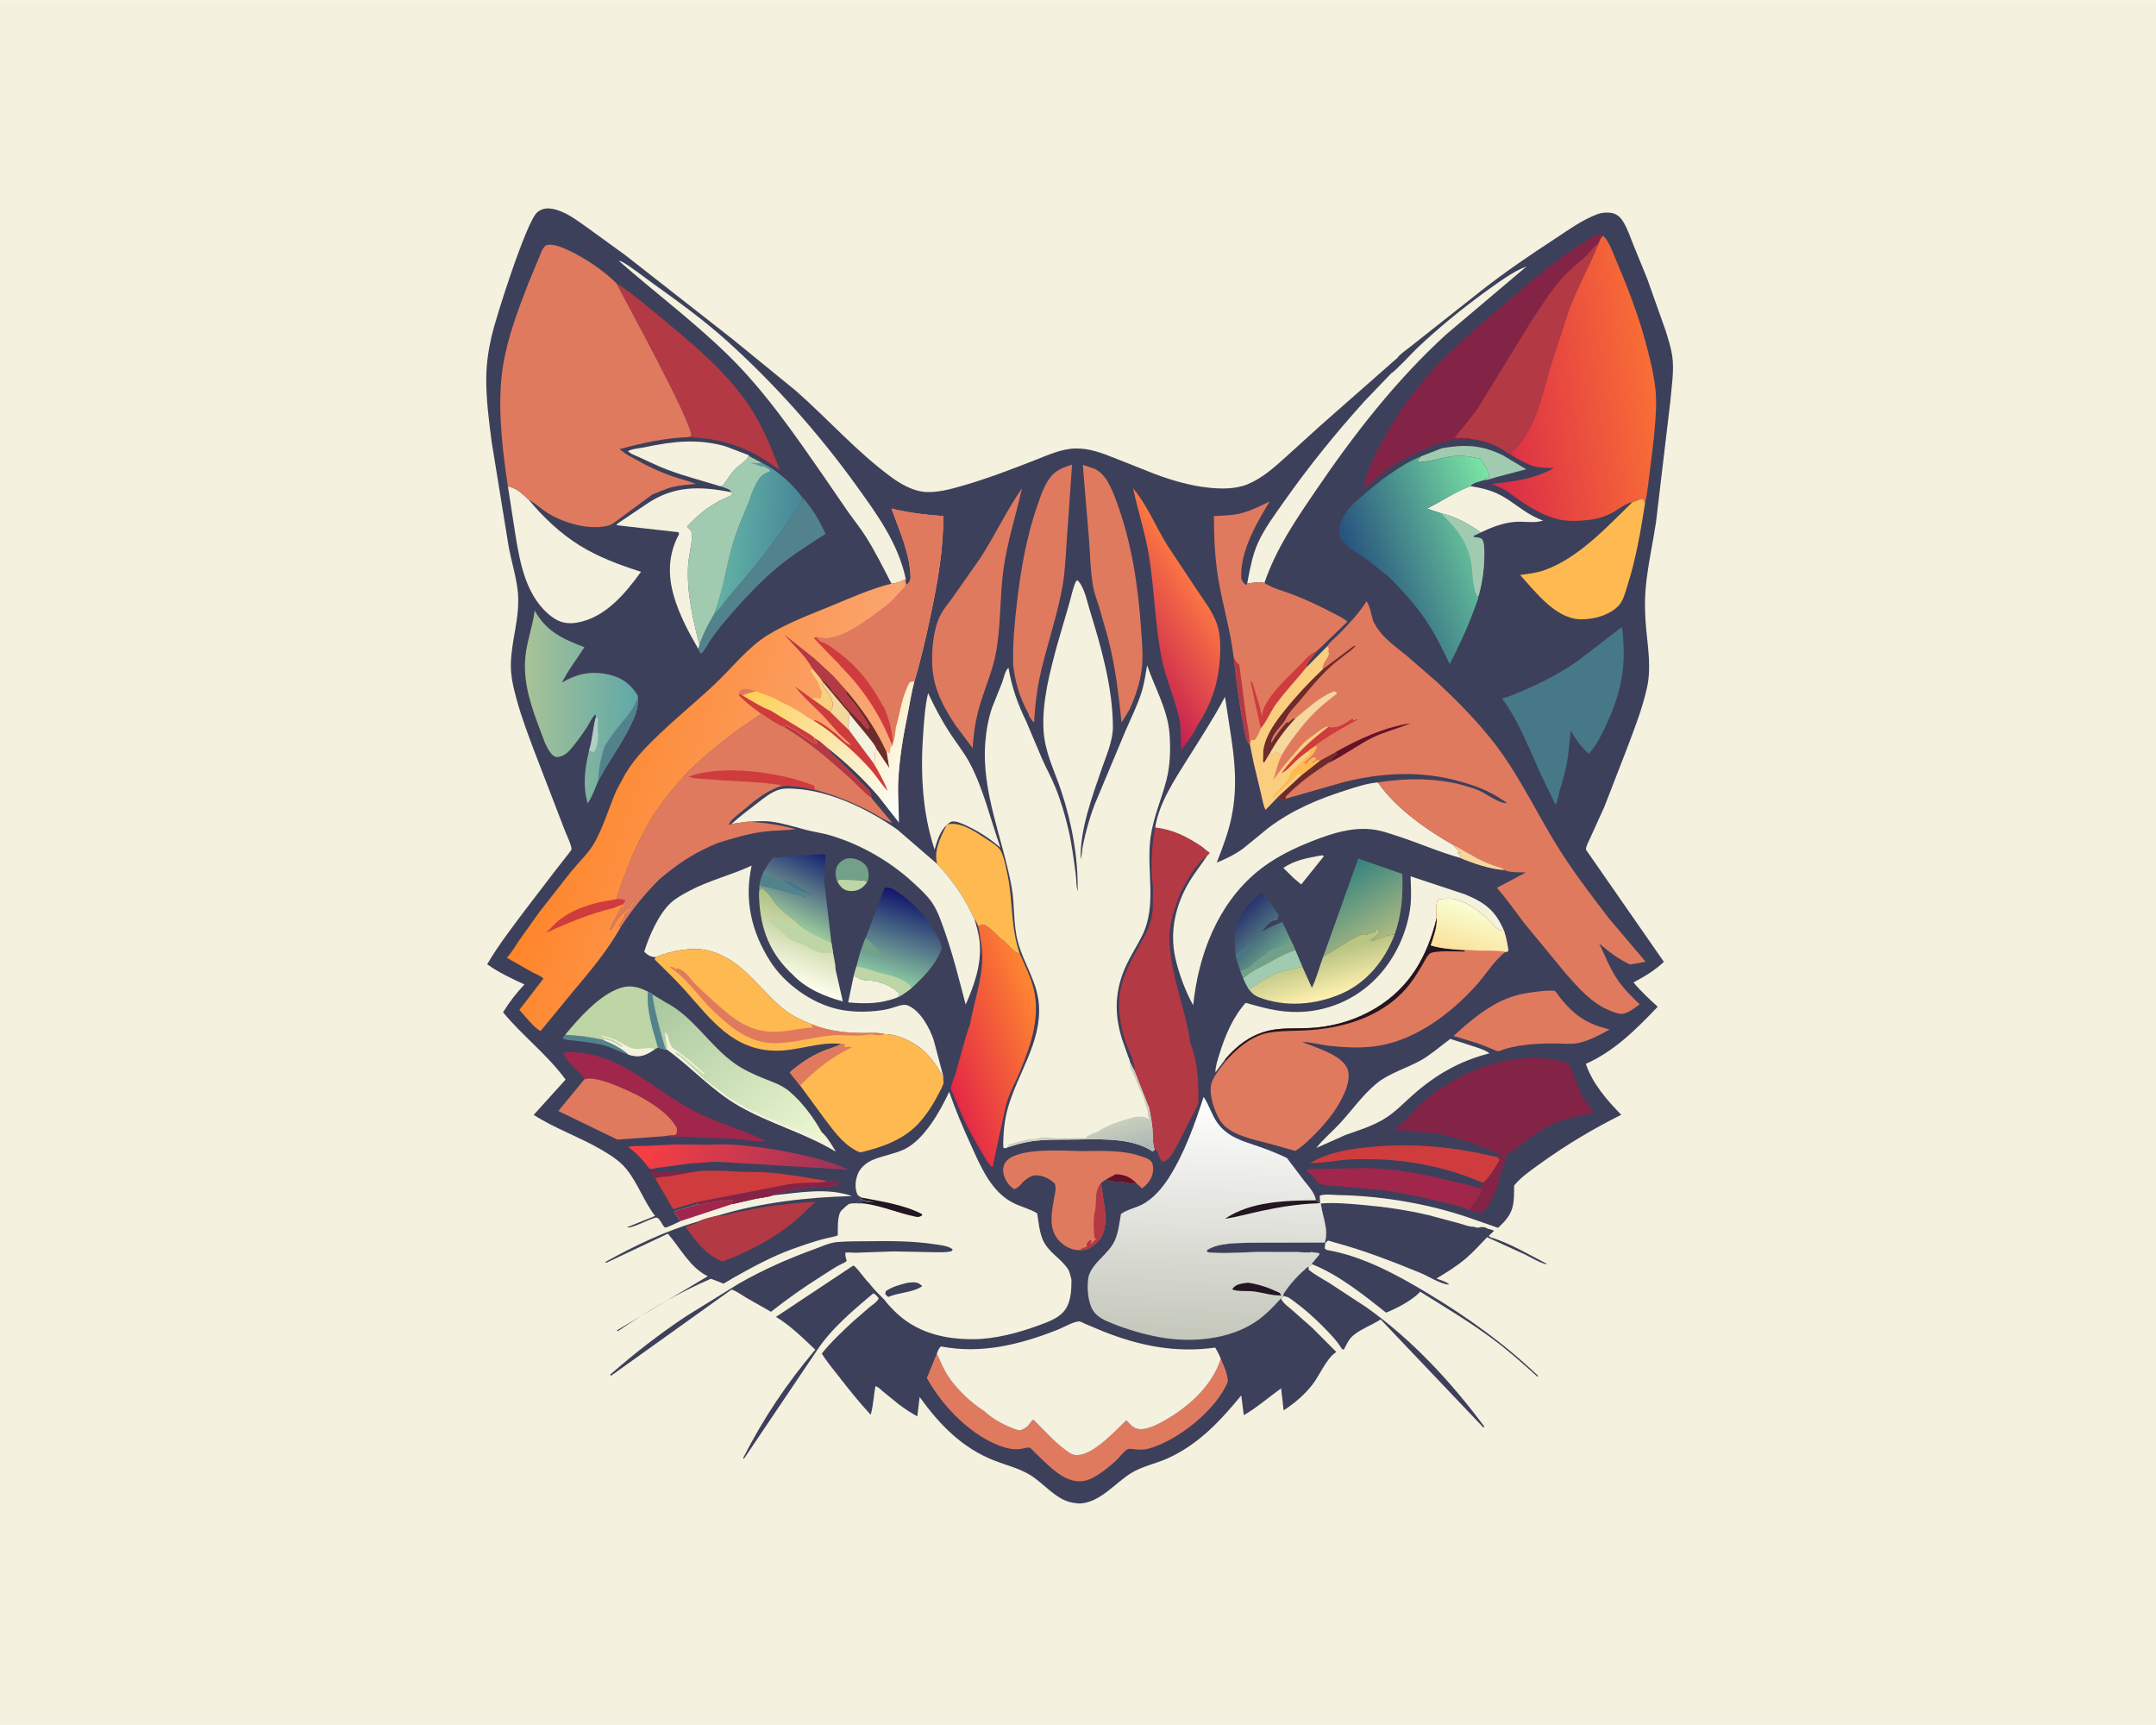 <svg version="1.1" xmlns="http://www.w3.org/2000/svg" style="display: block;" viewBox="0 0 2048 1638" width="1280" height="1024">
<defs>
	<linearGradient id="Gradient1" gradientUnits="userSpaceOnUse" x1="615.339" y1="1057.29" x2="781.227" y2="1147.99">
		<stop class="stop0" offset="0" stop-opacity="1" stop-color="rgb(254,63,66)"/>
		<stop class="stop1" offset="1" stop-opacity="1" stop-color="rgb(154,51,90)"/>
	</linearGradient>
	<linearGradient id="Gradient2" gradientUnits="userSpaceOnUse" x1="1176.14" y1="869.902" x2="1211.83" y2="907.499">
		<stop class="stop0" offset="0" stop-opacity="1" stop-color="rgb(42,53,113)"/>
		<stop class="stop1" offset="1" stop-opacity="1" stop-color="rgb(105,163,138)"/>
	</linearGradient>
	<linearGradient id="Gradient3" gradientUnits="userSpaceOnUse" x1="781.634" y1="810.822" x2="749.808" y2="876.333">
		<stop class="stop0" offset="0" stop-opacity="1" stop-color="rgb(22,34,115)"/>
		<stop class="stop1" offset="1" stop-opacity="1" stop-color="rgb(155,203,156)"/>
	</linearGradient>
	<linearGradient id="Gradient4" gradientUnits="userSpaceOnUse" x1="773.473" y1="861.955" x2="747.36" y2="931.489">
		<stop class="stop0" offset="0" stop-opacity="1" stop-color="rgb(172,192,128)"/>
		<stop class="stop1" offset="1" stop-opacity="1" stop-color="rgb(255,255,239)"/>
	</linearGradient>
	<linearGradient id="Gradient5" gradientUnits="userSpaceOnUse" x1="1277.27" y1="826.493" x2="1316.72" y2="890.265">
		<stop class="stop0" offset="0" stop-opacity="1" stop-color="rgb(55,132,126)"/>
		<stop class="stop1" offset="1" stop-opacity="1" stop-color="rgb(172,186,130)"/>
	</linearGradient>
	<linearGradient id="Gradient6" gradientUnits="userSpaceOnUse" x1="760.055" y1="514.856" x2="688.8" y2="509.312">
		<stop class="stop0" offset="0" stop-opacity="1" stop-color="rgb(71,133,152)"/>
		<stop class="stop1" offset="1" stop-opacity="1" stop-color="rgb(97,177,165)"/>
	</linearGradient>
	<linearGradient id="Gradient7" gradientUnits="userSpaceOnUse" x1="1253.76" y1="906.46" x2="1264.48" y2="944.916">
		<stop class="stop0" offset="0" stop-opacity="1" stop-color="rgb(186,196,131)"/>
		<stop class="stop1" offset="1" stop-opacity="1" stop-color="rgb(253,239,174)"/>
	</linearGradient>
	<linearGradient id="Gradient8" gradientUnits="userSpaceOnUse" x1="871.871" y1="851.671" x2="845.992" y2="931.866">
		<stop class="stop0" offset="0" stop-opacity="1" stop-color="rgb(16,21,108)"/>
		<stop class="stop1" offset="1" stop-opacity="1" stop-color="rgb(141,203,162)"/>
	</linearGradient>
	<linearGradient id="Gradient9" gradientUnits="userSpaceOnUse" x1="626.147" y1="938.9" x2="765.239" y2="1101.87">
		<stop class="stop0" offset="0" stop-opacity="1" stop-color="rgb(168,198,156)"/>
		<stop class="stop1" offset="1" stop-opacity="1" stop-color="rgb(238,249,211)"/>
	</linearGradient>
	<linearGradient id="Gradient10" gradientUnits="userSpaceOnUse" x1="1141.04" y1="561.104" x2="1059.46" y2="614.564">
		<stop class="stop0" offset="0" stop-opacity="1" stop-color="rgb(252,119,67)"/>
		<stop class="stop1" offset="1" stop-opacity="1" stop-color="rgb(197,30,81)"/>
	</linearGradient>
	<linearGradient id="Gradient11" gradientUnits="userSpaceOnUse" x1="498.454" y1="670.116" x2="603.919" y2="671.288">
		<stop class="stop0" offset="0" stop-opacity="1" stop-color="rgb(168,195,152)"/>
		<stop class="stop1" offset="1" stop-opacity="1" stop-color="rgb(97,169,167)"/>
	</linearGradient>
	<linearGradient id="Gradient12" gradientUnits="userSpaceOnUse" x1="993.129" y1="972.638" x2="893.921" y2="1006.26">
		<stop class="stop0" offset="0" stop-opacity="1" stop-color="rgb(255,134,49)"/>
		<stop class="stop1" offset="1" stop-opacity="1" stop-color="rgb(228,40,70)"/>
	</linearGradient>
	<linearGradient id="Gradient13" gradientUnits="userSpaceOnUse" x1="1290.57" y1="558.009" x2="1434.29" y2="504.295">
		<stop class="stop0" offset="0" stop-opacity="1" stop-color="rgb(38,81,126)"/>
		<stop class="stop1" offset="1" stop-opacity="1" stop-color="rgb(122,229,164)"/>
	</linearGradient>
	<linearGradient id="Gradient14" gradientUnits="userSpaceOnUse" x1="1389.41" y1="906.924" x2="1404.48" y2="860.644">
		<stop class="stop0" offset="0" stop-opacity="1" stop-color="rgb(250,225,152)"/>
		<stop class="stop1" offset="1" stop-opacity="1" stop-color="rgb(249,255,213)"/>
	</linearGradient>
	<linearGradient id="Gradient15" gradientUnits="userSpaceOnUse" x1="1568.65" y1="351.689" x2="1415.47" y2="371.694">
		<stop class="stop0" offset="0" stop-opacity="1" stop-color="rgb(249,110,54)"/>
		<stop class="stop1" offset="1" stop-opacity="1" stop-color="rgb(219,45,71)"/>
	</linearGradient>
	<linearGradient id="Gradient16" gradientUnits="userSpaceOnUse" x1="1143.79" y1="1271.85" x2="1150.32" y2="1043.21">
		<stop class="stop0" offset="0" stop-opacity="1" stop-color="rgb(196,199,186)"/>
		<stop class="stop1" offset="1" stop-opacity="1" stop-color="rgb(255,255,255)"/>
	</linearGradient>
	<linearGradient id="Gradient17" gradientUnits="userSpaceOnUse" x1="543.484" y1="718.035" x2="815.52" y2="806.082">
		<stop class="stop0" offset="0" stop-opacity="1" stop-color="rgb(255,133,41)"/>
		<stop class="stop1" offset="1" stop-opacity="1" stop-color="rgb(249,169,122)"/>
	</linearGradient>
	<linearGradient id="Gradient18" gradientUnits="userSpaceOnUse" x1="723.663" y1="632.042" x2="883.729" y2="727.441">
		<stop class="stop0" offset="0" stop-opacity="1" stop-color="rgb(254,206,85)"/>
		<stop class="stop1" offset="1" stop-opacity="1" stop-color="rgb(250,255,255)"/>
	</linearGradient>
	<linearGradient id="Gradient19" gradientUnits="userSpaceOnUse" x1="1068.76" y1="1096.1" x2="1059.82" y2="1065.57">
		<stop class="stop0" offset="0" stop-opacity="1" stop-color="rgb(173,184,180)"/>
		<stop class="stop1" offset="1" stop-opacity="1" stop-color="rgb(201,207,191)"/>
	</linearGradient>
</defs>
<path transform="translate(0,0)" fill="rgb(244,241,222)" d="M -0 -0 L 2048 0 L 2048 1638 L -0 1638 L -0 -0 z"/>
<path transform="translate(0,0)" fill="rgb(61,64,91)" d="M 862.217 1218.16 C 867.065 1217.79 870.748 1216.82 874.756 1220.16 L 876.078 1221.33 C 867.49 1227.6 853.799 1227.17 844.019 1231.63 C 842.192 1230.67 841.975 1230.27 840.858 1228.5 L 841.5 1226.03 C 847.74 1221.89 855.006 1219.88 862.217 1218.16 z"/>
<path transform="translate(0,0)" fill="rgb(35,21,34)" d="M 818.809 1137.35 C 837.625 1140.96 858.329 1143.99 875.5 1152.74 L 876.067 1154 C 873.437 1155.76 872.629 1156.02 869.5 1155.38 C 853.094 1152 838.193 1145.3 821.329 1142.94 L 814.313 1141.25 C 815.912 1140.82 817.166 1140.41 818.84 1140.57 L 820 1140.76 L 821.75 1141.01 C 824.297 1142.13 827.161 1141.6 830 1141.5 L 827.5 1141 C 825.239 1140.29 822.159 1140.35 820.222 1139.38 C 818.983 1138.77 819.883 1139.04 817.978 1138.71 L 816.644 1138.51 L 818.809 1137.35 z"/>
<path transform="translate(0,0)" fill="rgb(161,38,75)" d="M 662.486 1143.64 C 664.943 1144.08 670.388 1142.48 672.95 1142.01 C 678.51 1140.99 684.116 1140.37 689.741 1139.85 C 692.382 1139.61 694.253 1139.04 696.68 1140.15 C 695.764 1141.31 696.055 1140.73 695.596 1142.31 L 695.277 1143.5 L 646.553 1159.53 L 640.224 1150.34 L 662.486 1143.64 z"/>
<path transform="translate(0,0)" fill="rgb(61,64,91)" d="M 1242.1 1203.04 L 1243.03 1203.37 L 1243.19 1205.85 C 1249.32 1210.8 1256.52 1214.56 1263.21 1218.71 L 1297.99 1241.5 C 1341.28 1272.15 1378.61 1312.55 1410.16 1355 L 1408.94 1355.5 L 1311.48 1252.98 C 1303.34 1258.39 1289.79 1263.2 1283.42 1270.16 C 1280.54 1273.3 1278.5 1277.98 1276.5 1281.75 L 1274.65 1281.01 C 1269.91 1273.2 1263.63 1266.73 1257.23 1260.28 C 1248.78 1251.76 1240.03 1243.74 1230.33 1236.65 C 1226.84 1234.09 1223.62 1231 1219.1 1230.98 L 1219.06 1229 C 1225.73 1218.44 1232.91 1211.27 1242.1 1203.04 z"/>
<path transform="translate(0,0)" fill="rgb(61,64,91)" d="M 701.377 1219.22 C 724.577 1205.86 748.808 1195.23 773.943 1186.09 C 780.589 1183.67 788.209 1180.07 795.267 1179.49 C 805.668 1178.63 816.407 1178.84 826.847 1178.7 C 846.682 1178.43 866.984 1178.5 886.637 1181.43 C 892.083 1182.24 900.65 1182.86 905.029 1186.5 L 904 1188.07 C 898.824 1189.66 892.535 1189.11 887.149 1189.14 L 848.98 1188.37 L 812.305 1189.67 C 809.252 1189.54 806.1 1189.25 803.053 1189.5 C 802.819 1192.41 803.498 1194.71 804.278 1197.5 C 802.961 1198.67 801.777 1199.21 800.2 1199.94 C 793.217 1203.17 786.572 1207.99 780.032 1212.07 C 763.463 1222.43 747.721 1233.65 732.366 1245.72 L 708.44 1232.13 C 704.339 1229.72 699.444 1225.91 694.914 1224.6 L 580.5 1306.43 L 579.537 1305.5 C 602.549 1285.31 626.794 1266.47 652.337 1249.57 L 701.377 1219.22 z"/>
<path transform="translate(0,0)" fill="rgb(61,64,91)" d="M 1254.63 1142.87 C 1267.52 1141.85 1280.65 1143.02 1293.5 1144.14 C 1314.83 1146 1336.67 1149.05 1357.48 1154.07 L 1386.31 1161.77 C 1390.04 1162.8 1395.66 1165.08 1399.42 1164.91 C 1401.26 1165.32 1403.55 1166.29 1405.23 1165.61 C 1406.98 1164.91 1408.95 1165.32 1410.78 1165.5 C 1413.24 1167.65 1418.1 1167.3 1419.06 1169 L 1414.24 1173.5 C 1414.94 1174.26 1415.17 1174.75 1416.17 1175.06 C 1434.09 1180.49 1452.33 1191.38 1469.01 1199.99 L 1469 1200.6 C 1462.62 1199.38 1453.76 1193.77 1447.81 1190.94 L 1412.63 1174.89 C 1406.11 1181.66 1399.68 1188.87 1392.53 1194.98 C 1383.83 1202.4 1374.23 1208.33 1364.43 1214.17 C 1367.06 1215.08 1375.22 1217.6 1376.55 1219.89 C 1368.99 1219.87 1356.74 1211.85 1349.42 1208.87 C 1322.61 1197.95 1295.09 1187.11 1267.1 1179.72 C 1266.41 1179.54 1261.99 1177.98 1261.5 1178.13 C 1260.99 1178.28 1259.35 1180.21 1258.86 1180.68 L 1258.37 1185.47 L 1260.02 1186.95 C 1294.24 1192.71 1326.94 1210.52 1356.29 1228.21 C 1394.39 1251.17 1428.77 1275.83 1460.98 1306.5 L 1460.5 1307.48 C 1446.49 1294.76 1432.33 1282.21 1417.09 1270.96 C 1395.19 1254.8 1372.08 1241.05 1349.05 1226.66 L 1348.37 1227.4 C 1340.89 1235.13 1326.54 1242.68 1316.6 1246.51 C 1295.53 1229.81 1271.42 1210.41 1246.18 1200.5 L 1246.06 1200.01 L 1253.36 1191.16 L 1253 1190.06 L 1245.93 1189.08 C 1242.37 1189.91 1236.25 1189.06 1232.47 1189.03 L 1197.41 1188.96 C 1181.68 1188.98 1164.58 1190.81 1149 1189.44 C 1147.91 1189.34 1147.08 1188.93 1146.1 1188.5 L 1146.93 1186.86 C 1158.07 1179.92 1176.35 1180.5 1189.19 1180.11 L 1258.55 1179.92 C 1262 1166.41 1256.46 1156.48 1254.73 1143.7 L 1254.63 1142.87 z"/>
<path transform="translate(0,0)" fill="rgb(61,64,91)" d="M 646.553 1159.53 C 644.291 1160.49 633.663 1165.95 632.027 1165.69 C 629.328 1165.27 626.917 1155.59 622.926 1156.31 C 616.931 1157.39 599.981 1167.09 595.528 1165.5 L 622.303 1154.69 C 611.602 1140.88 605.952 1123.72 595.15 1110.33 C 588.673 1102.3 579.703 1096.76 570.907 1091.61 C 550.298 1079.56 526.891 1071.6 506.966 1058.69 L 537.253 1025.19 C 520.223 1001.74 496.229 983.624 477.862 961.257 C 483.799 951.616 490.447 943.081 498.149 934.818 C 485.845 929.199 473.855 923.502 462.759 915.683 C 473.38 897.508 486.872 880.157 499.465 863.306 L 528.66 825.17 L 540.142 810.522 C 540.596 809.888 542.779 807.22 542.876 806.609 C 543.352 803.594 537.83 791.973 536.482 788.423 L 507.896 714.211 C 501.723 697.75 495.406 681.187 490.777 664.213 C 487.862 653.525 485.096 642.378 485.251 631.224 C 485.579 607.602 494.215 586.144 491.902 562.115 C 490.533 547.885 485.783 533.149 483.18 518.968 L 467.096 419.899 C 464.448 399.502 461.673 378.91 461.917 358.309 C 462.075 345.033 463.984 331.92 466.989 319 C 471.343 300.28 499.966 210.648 510.18 201.613 C 517.256 195.355 526.579 197.834 534.381 201.222 C 542.698 204.833 550.149 210.549 557.538 215.729 L 594.3 242.394 L 695.682 321.775 L 756.089 371.049 C 786.334 397.691 813.789 428.8 846.261 452.695 C 854.76 458.949 865.26 465.126 875.852 466.714 C 888.564 468.62 903.767 464.238 915.897 460.692 C 938.864 453.979 960.821 445.562 983.097 436.85 C 995.273 432.088 1008.09 426.119 1021.34 425.775 C 1035.04 425.42 1046.82 430.175 1059.35 435.083 L 1097.07 450.041 C 1112.9 455.962 1130.35 461.053 1147.17 462.894 C 1159.51 464.245 1173.4 464.546 1185.03 459.771 C 1199.24 453.938 1210.52 443.608 1221.78 433.5 L 1254.95 403.428 L 1327.8 339.335 C 1329.09 336.648 1337.15 331.228 1339.66 329.121 L 1407.9 275.216 C 1430.26 257.74 1453.6 241.911 1477.35 226.384 C 1489.72 218.292 1504.17 207.823 1518.18 202.943 C 1521.68 201.723 1526.81 201.405 1530.5 202.008 C 1535.45 202.817 1538.8 205.617 1541.46 209.708 C 1545.91 216.547 1548.58 224.916 1551.61 232.463 L 1564.63 264.356 L 1582.39 314.395 C 1584.67 322.004 1587.3 329.858 1588.46 337.725 C 1590.48 351.587 1587.8 367.235 1586.64 381.168 L 1573.07 495.619 C 1569.97 516.262 1565.15 537.344 1563.28 558.089 C 1562.09 571.345 1562.53 585.201 1563.84 598.432 C 1565.6 616.284 1568.45 634.807 1564.58 652.572 C 1560.1 673.136 1552.05 693.317 1544.62 712.956 L 1523.96 766.187 L 1510.13 796.611 C 1508.93 799.399 1506.32 803.894 1506.51 806.827 L 1580.54 913.34 C 1571.76 921.656 1562.22 927.211 1551.69 932.918 C 1558.77 941.456 1566.49 948.554 1574.69 956.002 C 1554.04 977.533 1533.98 997.866 1506.38 1010.27 C 1512.75 1028.98 1526.41 1044.75 1540.02 1058.59 C 1513.37 1071.97 1488.13 1086.95 1463.92 1104.39 C 1454.91 1110.88 1445.44 1117.18 1438.3 1125.77 C 1438.14 1142.48 1438.62 1150.84 1425.93 1163.23 L 1423.02 1166 L 1402.64 1158.89 C 1361.55 1143.87 1314.81 1135.66 1271.12 1134.87 C 1266.01 1134.78 1258.14 1133.62 1253.61 1135.5 L 1253.94 1142.55 L 1254.63 1142.87 L 1254.73 1143.7 C 1256.46 1156.48 1262 1166.41 1258.55 1179.92 L 1189.19 1180.11 C 1176.35 1180.5 1158.07 1179.92 1146.93 1186.86 L 1146.1 1188.5 C 1147.08 1188.93 1147.91 1189.34 1149 1189.44 C 1164.58 1190.81 1181.68 1188.98 1197.41 1188.96 L 1232.47 1189.03 C 1236.25 1189.06 1242.37 1189.91 1245.93 1189.08 L 1253 1190.06 L 1253.36 1191.16 L 1246.06 1200.01 L 1246.18 1200.5 L 1243.03 1203.37 L 1242.1 1203.04 C 1232.91 1211.27 1225.73 1218.44 1219.06 1229 L 1219.1 1230.98 L 1218.06 1232.41 L 1216.77 1233.07 C 1218.79 1237.65 1223.58 1240.81 1227.33 1244.02 L 1246.5 1260.97 L 1269.44 1283.94 L 1268.82 1284.32 C 1259.88 1290.3 1253.54 1306.02 1246.8 1314.75 C 1239.28 1324.5 1229.6 1332.69 1219.33 1339.39 L 1216.94 1318.42 C 1205.23 1326.85 1193.99 1336.71 1181.48 1343.95 L 1179.1 1325.17 C 1159.12 1349.47 1138.27 1371.87 1109 1385 C 1097.69 1390.07 1085.01 1392.41 1074.44 1398.96 C 1059.5 1408.22 1045.86 1425.76 1027.65 1427.67 C 1025.04 1427.95 1022.58 1427.65 1020 1427.23 L 1018.67 1427.02 C 1003.12 1424.26 991.683 1408.83 978.786 1400.9 C 968.148 1394.35 955.499 1391.37 943.96 1386.81 C 913.535 1374.79 892.22 1352.59 873.582 1326.67 L 871.356 1345.08 C 864.924 1341.56 858.963 1337.6 853.159 1333.14 L 838.74 1321.41 C 836.588 1319.62 834.314 1317.04 831.578 1316.38 C 829.9 1324.97 829.524 1335.34 827.077 1343.49 C 816.364 1332.09 806.477 1319.59 796.872 1307.24 C 791.419 1300.23 785.221 1292.99 780.627 1285.39 C 789.127 1274.68 800.264 1264.32 810.254 1254.98 L 826.015 1241.32 C 829.067 1238.86 832.979 1236.59 834.709 1233 C 832.938 1230.8 832.148 1229.28 829.5 1228.22 C 810.25 1244.49 789.677 1261.59 775.739 1282.85 L 706.554 1385.5 L 705.981 1384.5 C 725.196 1346.76 747.149 1314.13 774.44 1281.74 C 762.57 1270.55 751.154 1259.11 737.139 1250.56 L 807.722 1203.69 L 808.425 1203.1 L 811 1201.81 C 816.547 1206.73 820.412 1213.46 825.726 1218.72 C 829.903 1224.31 835.128 1229.21 839.983 1234.21 L 840.069 1234.21 C 842.766 1238.06 846.036 1241.43 849.338 1244.75 C 869.623 1265.17 895.954 1271.82 924 1271.78 C 945.094 1271.75 967.306 1265.74 987.004 1258.52 C 994.74 1255.68 1003.78 1252.52 1009.58 1246.42 C 1017.51 1238.07 1017.77 1225.91 1017.76 1215.13 C 1016.85 1211.84 1016.32 1208.1 1014.44 1205.18 C 1007.64 1194.6 995.561 1189.44 990.349 1176.8 C 987.244 1169.28 986.511 1160.25 985.273 1152.26 C 978.532 1148.02 970.023 1146.09 962.832 1142.5 C 941.115 1131.69 931.394 1107.25 921.858 1086.36 C 914.487 1070.21 907.401 1053.55 901.637 1036.75 C 893.289 1054.97 877.647 1082.89 858.427 1091.68 C 849.119 1095.93 838.514 1097.46 828.997 1101.49 C 822.775 1104.12 817.052 1108.98 814.62 1115.42 C 812.423 1121.24 811.83 1128.59 814.465 1134.34 C 815.109 1135.75 817.453 1136.59 818.809 1137.35 L 816.644 1138.51 L 817.978 1138.71 C 819.883 1139.04 818.983 1138.77 820.222 1139.38 C 822.159 1140.35 825.239 1140.29 827.5 1141 L 830 1141.5 C 827.161 1141.6 824.297 1142.13 821.75 1141.01 L 820 1140.76 L 818.84 1140.57 C 817.166 1140.41 815.912 1140.82 814.313 1141.25 L 821.329 1142.94 C 817.191 1143 810.843 1142.21 806.973 1143.15 C 805.646 1143.47 800.352 1148.38 799.226 1149.59 C 795.618 1153.47 795.876 1164.67 795.819 1169.85 C 795.817 1170.04 795.814 1173.1 795.796 1173.12 C 794.874 1174.03 785.576 1175.7 783.704 1176.19 C 773.233 1178.93 762.828 1182.5 752.643 1186.17 C 733.276 1193.14 715.279 1203.07 697.344 1213.06 L 687.332 1219 L 675.302 1214.34 C 643.854 1227.91 615.25 1244.86 587 1264.12 L 585.819 1263.5 L 672.302 1211.98 C 655.316 1203.63 646.315 1185.23 634.413 1171.56 L 576 1199.16 L 574.872 1198.5 C 602.936 1182.96 632.476 1168.69 663.387 1159.89 C 669.054 1157.39 675.646 1155.88 681.673 1154.43 C 722.011 1142.05 767.16 1136.84 809.316 1135.85 C 785.625 1127.39 758.111 1132.75 733.662 1135.24 C 728.749 1136.96 723.142 1137.32 718.016 1138.35 L 695.277 1143.5 L 695.596 1142.31 C 696.055 1140.73 695.764 1141.31 696.68 1140.15 C 694.253 1139.04 692.382 1139.61 689.741 1139.85 C 684.116 1140.37 678.51 1140.99 672.95 1142.01 C 670.388 1142.48 664.943 1144.08 662.486 1143.64 L 640.224 1150.34 L 646.553 1159.53 z"/>
<path transform="translate(0,0)" fill="rgb(131,36,71)" d="M 622.334 1119.02 C 621.637 1118.92 618.082 1114.02 617.362 1113.13 L 664.338 1112 L 636.334 1116.88 C 631.871 1117.53 626.514 1117.5 622.334 1119.02 z"/>
<path transform="translate(0,0)" fill="rgb(190,213,165)" d="M 795.232 836.833 L 797 835.273 C 801.529 835.558 821.192 835.102 823.847 837.133 C 822.371 839.693 820.524 841.852 818.032 843.5 C 814.276 845.983 809.263 846.734 804.907 845.676 C 799.961 844.476 797.648 840.946 795.232 836.833 z"/>
<path transform="translate(0,0)" fill="rgb(82,131,141)" d="M 597.079 1001.5 C 588.336 998.992 580.6 994.19 571.622 992.111 C 563.27 990.176 554.662 989.259 546.165 988.241 C 542.622 987.817 537.279 987.943 534.363 985.806 L 536.844 982.647 C 549.112 983.294 560.902 984.724 572.9 987.47 C 581.649 991.011 590.123 994.967 597.079 1001.5 z"/>
<path transform="translate(0,0)" fill="rgb(244,241,222)" d="M 1253.72 812.5 L 1256.51 812.165 L 1257.47 813.166 L 1236.03 839.861 L 1228.69 833.662 L 1219.03 824.118 C 1229.79 816.884 1241.13 814.863 1253.72 812.5 z"/>
<path transform="translate(0,0)" fill="rgb(115,160,136)" d="M 795.232 836.833 C 793.599 832.913 793.111 827.41 794.751 823.369 C 796.215 819.758 799.758 816.775 803.438 815.531 C 806.638 814.448 810.885 814.937 814 816.088 L 814.83 816.381 C 817.974 817.567 822.166 820.653 823.652 823.725 C 825.19 826.903 825.758 833.055 824.308 836.358 L 823.847 837.133 C 821.192 835.102 801.529 835.558 797 835.273 L 795.232 836.833 z"/>
<path transform="translate(0,0)" fill="rgb(244,241,222)" d="M 810.908 926.86 C 812.836 927.325 813.573 927.49 815.185 928.615 C 820.63 932.417 829.035 929.924 835.063 932.769 C 836.125 933.27 837.002 933.411 838.131 933.682 C 842.741 934.79 851.411 939.966 854.5 943.51 L 853.843 944.785 C 853.06 946.341 853.26 945.689 853.011 946.947 C 837.064 953.271 822.466 953.449 805.649 951.858 L 810.908 926.86 z"/>
<path transform="translate(0,0)" fill="rgb(161,203,176)" d="M 1369.76 425.472 C 1391.83 421.683 1407.9 422.457 1427.93 432.411 L 1449.78 445.532 L 1421.81 452.843 C 1418.49 453.725 1413.58 455.717 1410.23 455.717 L 1409.81 454.554 L 1414.5 453 C 1415.14 447.808 1408.76 439.758 1405.99 435.452 C 1396.3 433.354 1388.26 431.837 1378.24 433.29 C 1367.24 434.883 1357.28 439.001 1346 438.51 C 1346.87 436.441 1348.42 434.935 1349.87 433.24 L 1369.76 425.472 z"/>
<path transform="translate(0,0)" fill="rgb(244,241,222)" d="M 1396.76 461.507 C 1408.54 463.479 1418.56 465.865 1428.88 472.095 C 1441.28 479.58 1451.8 489.468 1465.84 494.2 C 1458.31 496.968 1447.83 494.882 1439.75 495.426 C 1427.92 496.222 1417.09 500.558 1406.48 505.535 C 1395.95 497.572 1381.75 490.093 1368.85 487.302 L 1355.54 482.882 C 1369.6 475.685 1381.84 467.225 1396.76 461.507 z"/>
<path transform="translate(0,0)" fill="rgb(207,60,61)" d="M 1244.6 1104.44 C 1262.55 1094.02 1281.56 1091.1 1301.85 1089.18 C 1343.59 1085.24 1382.49 1089.21 1422.99 1099.06 L 1424.59 1101.61 C 1420.74 1108.25 1414.79 1118.58 1408.74 1123.25 C 1368.44 1105.86 1326.29 1099.03 1282.56 1101.05 C 1270.27 1101.62 1257.62 1104.64 1245.41 1104.46 L 1244.6 1104.44 z"/>
<path transform="translate(0,0)" fill="rgb(244,241,222)" d="M 599.796 430.801 L 596.388 428.329 C 600.963 425.849 607.76 425.598 612.871 424.508 C 638.975 418.939 663.459 416.194 689.495 423.845 L 711.279 432.167 L 711.299 432.842 C 708.751 438.424 701.911 441.341 697.832 445.889 C 693.692 450.507 690.342 456.156 686.504 461.074 L 684.252 461.711 C 667.747 456.502 650.922 452.3 634.706 446.21 C 622.764 441.725 611.512 435.815 599.796 430.801 z"/>
<path transform="translate(0,0)" fill="url(#Gradient1)" d="M 675.22 1087.02 C 696.365 1085.66 719.344 1088.89 740.24 1092.37 C 763.528 1096.94 784.832 1101.15 806.654 1110.83 L 679.58 1103.16 L 656.491 1104.78 L 625.089 1108.98 C 623.513 1109.19 618.792 1110.34 617.44 1109.97 C 616.747 1109.78 612.479 1104.12 611.727 1103.25 C 607.075 1097.86 602.64 1093.46 596.865 1089.27 C 601.318 1087.89 607.579 1088.37 612.281 1088.17 L 641.422 1086.84 L 675.22 1087.02 z"/>
<path transform="translate(0,0)" fill="rgb(82,131,141)" d="M 761.376 471.226 C 770.706 481.276 778.688 494.374 784.17 506.928 C 768.879 516.723 753.955 526.049 739.827 537.571 C 721.211 552.753 703.564 572.301 688.026 590.569 C 683.04 596.431 678.369 602.589 674.107 609 C 671.781 612.497 669.219 618.315 666 620.707 C 664.304 619.072 663.734 618.453 663.278 616.031 L 664.399 612.269 C 668.017 601.729 672.715 592.55 678.375 582.972 C 683.535 578.786 687.826 571.692 692.25 566.61 C 711.415 544.595 729.402 522.966 746.042 498.915 C 750.749 492.112 755.927 485.485 760.048 478.311 L 760.5 477.51 L 763 477.51 C 763.399 476.719 761.632 473.1 761.376 471.226 z"/>
<path transform="translate(0,0)" fill="rgb(161,38,75)" d="M 1240.71 1112.16 C 1241.31 1111.59 1241.78 1110.82 1242.53 1110.44 C 1244.2 1109.58 1250.68 1110.14 1252.98 1110.05 L 1298.32 1109.17 C 1324.87 1109.84 1350.55 1114.74 1376.3 1120.91 C 1385.09 1123.01 1394.64 1124.72 1403.09 1127.89 C 1405.42 1128.73 1406.22 1128.71 1407.64 1130.81 C 1404.28 1137.38 1400.13 1143.12 1395.49 1148.85 C 1387.24 1145.21 1377.34 1143.3 1368.59 1141.17 C 1349.3 1136.47 1330 1132.32 1310.29 1129.82 L 1274.49 1126.69 C 1269.79 1126.21 1256.18 1125.88 1252.74 1123.44 C 1251.39 1122.49 1249 1119.43 1247.99 1118.01 C 1245.92 1115.05 1243.74 1113.9 1240.71 1112.16 z"/>
<path transform="translate(0,0)" fill="rgb(161,38,75)" d="M 555.019 1025.03 L 554.534 1023.94 C 553.211 1021.14 549.838 1018.48 547.636 1016.23 C 543.121 1011.61 538.435 1006.64 535.246 1001 C 537.286 998.981 538.514 999.143 541.414 999.142 C 589.365 999.114 622.072 1036.56 662.017 1056.47 C 683.366 1067.11 706.812 1072.98 727.806 1083.85 C 715.045 1084.79 701.54 1080.51 688.456 1081.16 L 631.768 1078.89 C 634.83 1078.07 638.336 1078.08 641.5 1077.82 C 643.498 1075.44 643.027 1074.53 643.027 1071.5 C 635.413 1056.32 613.088 1043.32 598.081 1036.5 C 588.355 1032.08 565.166 1021.22 555.019 1025.03 z"/>
<path transform="translate(0,0)" fill="rgb(179,57,68)" d="M 681.673 1154.43 L 682.478 1154.51 C 687.522 1154.99 692.138 1152.95 697 1151.84 L 723.562 1146.56 C 740.185 1143.88 757.785 1142.28 774.609 1141.22 C 766.862 1148.73 759.214 1156.39 750.703 1163.04 C 731.258 1178.25 709.481 1189.05 686.583 1198.04 C 670.015 1191.58 661.344 1178.73 651.066 1165.09 C 655.362 1163.39 659.886 1162.36 664.065 1160.4 L 663.387 1159.89 C 669.054 1157.39 675.646 1155.88 681.673 1154.43 z"/>
<path transform="translate(0,0)" fill="url(#Gradient2)" d="M 1173.81 907.174 C 1172.79 898.972 1172.12 888.787 1174.21 880.714 C 1177.64 867.469 1187.14 855.114 1198.84 848.127 C 1205.26 854.246 1209.73 861.659 1214.48 869.081 L 1214.2 870.431 L 1213.29 873.794 L 1212.27 873.728 C 1208.85 873.67 1205.7 876.391 1203.44 878.744 L 1198.47 884.695 C 1204.36 881.632 1210.15 878.458 1216.4 876.152 C 1217.34 875.805 1216.98 875.964 1217.9 875.354 L 1227.99 896.456 L 1230.53 902.483 L 1233.27 908.946 L 1237.16 918.063 C 1228.91 919.845 1219.51 921.306 1211.66 924.365 C 1208.12 925.748 1205.06 928.022 1201.64 929.662 C 1196.42 932.167 1192.41 936.918 1186.98 938.917 L 1186.14 939.241 L 1183.18 933.866 L 1181.01 929.195 L 1178.31 922.255 L 1175.14 912.879 L 1173.81 907.174 z"/>
<path transform="translate(0,0)" fill="rgb(71,120,136)" d="M 1173.81 907.174 C 1175.91 905.011 1177.34 903.404 1179.99 901.995 L 1189.58 894.249 C 1187.83 896.889 1184.92 902.451 1182.5 904.146 C 1181.47 904.869 1180.74 904.413 1180.07 905.654 C 1178.87 907.881 1177.81 908.963 1175.82 910.498 L 1175.14 912.879 L 1173.81 907.174 z"/>
<path transform="translate(0,0)" fill="rgb(115,160,136)" d="M 1178.31 922.255 L 1179.98 921.461 C 1182.89 920.367 1184.99 919.881 1187.53 917.882 C 1190 915.931 1193.39 911.563 1196.32 910.765 L 1197.5 910.51 L 1197.96 908.5 C 1200.19 908.36 1202.15 906.564 1203.69 905 C 1207.11 901.533 1212.79 900.083 1217.48 898.939 L 1218.5 898.7 L 1219.49 897.5 C 1222.34 896.638 1225.03 896.439 1227.99 896.456 L 1230.53 902.483 C 1220.38 905.316 1212.6 910.395 1203.5 915.278 C 1195.61 919.517 1187.72 922.954 1181.01 929.195 L 1178.31 922.255 z"/>
<path transform="translate(0,0)" fill="rgb(161,203,176)" d="M 1181.01 929.195 C 1187.72 922.954 1195.61 919.517 1203.5 915.278 C 1212.6 910.395 1220.38 905.316 1230.53 902.483 L 1233.27 908.946 L 1237.16 918.063 C 1228.91 919.845 1219.51 921.306 1211.66 924.365 C 1208.12 925.748 1205.06 928.022 1201.64 929.662 C 1196.42 932.167 1192.41 936.918 1186.98 938.917 L 1186.14 939.241 L 1183.18 933.866 L 1181.01 929.195 z"/>
<path transform="translate(0,0)" fill="url(#Gradient3)" d="M 725.791 826.944 C 728.417 822.692 730.928 818.338 734.094 814.458 L 773.95 811.51 C 776.465 811.43 782.095 810.523 784.173 811.749 L 782.757 835.441 L 789.745 895.244 C 779.117 890.115 770.449 887.084 760.841 879.765 C 754.935 872.733 746.627 868.152 740.162 861.759 C 734.185 855.849 730.835 847.513 723.5 843.085 C 721.994 844.411 721.661 845.717 720.929 847.532 L 721.446 840.619 C 722.42 835.69 723.72 831.522 725.791 826.944 z"/>
<path transform="translate(0,0)" fill="rgb(71,120,136)" d="M 742.85 836.339 C 748.815 835.278 752.06 837.872 757.247 840.559 L 758.507 841.557 C 762.781 844.907 767.601 847.013 771.856 850.501 L 758.092 845.434 L 742.85 836.339 z"/>
<path transform="translate(0,0)" fill="rgb(82,131,141)" d="M 725.791 826.944 L 726.15 828.401 C 726.553 830.078 726.515 829.422 726.5 830.51 C 730.961 830.556 733.907 829.824 737.641 832.466 L 734.495 833.505 C 737.461 835.486 739.891 833.873 742.85 836.339 L 758.092 845.434 C 760.659 848.123 763.22 849.378 766.5 850.968 L 765.908 852.215 C 764.203 852.063 762.587 851.954 761.125 850.979 C 758.926 849.513 754.996 850.174 752.5 848.51 C 750.804 848.66 749.915 848.584 748.435 847.788 C 745.882 846.417 743.319 846.045 740.5 845.51 C 739.093 845.243 737.786 844.968 736.432 844.504 C 733.774 843.594 731.256 843.026 728.5 842.51 C 726.07 842.055 723.8 841.36 721.446 840.619 C 722.42 835.69 723.72 831.522 725.791 826.944 z"/>
<path transform="translate(0,0)" fill="rgb(207,60,61)" d="M 664.338 1112 C 678.157 1111.11 691.222 1112.1 705 1112.71 C 714.019 1113.11 723.095 1112.81 732.092 1113.6 C 749.943 1115.18 767.484 1118.44 785.142 1121.33 C 788.573 1121.02 791.943 1121.93 795.3 1122.58 L 796.955 1124 L 796 1125.31 L 795.208 1125.37 C 792.821 1125.57 790.781 1126.39 788.5 1126.67 C 784.113 1127.21 779.467 1126.81 775.012 1127.18 C 764.641 1128.04 755.04 1129.58 744.89 1131.84 C 741.138 1132.68 736.718 1132.79 733.662 1135.24 C 728.749 1136.96 723.142 1137.32 718.016 1138.35 L 695.277 1143.5 L 695.596 1142.31 C 696.055 1140.73 695.764 1141.31 696.68 1140.15 C 694.253 1139.04 692.382 1139.61 689.741 1139.85 C 684.116 1140.37 678.51 1140.99 672.95 1142.01 C 670.388 1142.48 664.943 1144.08 662.486 1143.64 L 661.2 1141.65 L 639.973 1148.22 C 637.57 1146.05 635.801 1142 634.151 1139.18 L 622.334 1119.02 C 626.514 1117.5 631.871 1117.53 636.334 1116.88 L 664.338 1112 z"/>
<path transform="translate(0,0)" fill="rgb(131,36,71)" d="M 785.142 1121.33 C 788.573 1121.02 791.943 1121.93 795.3 1122.58 L 796.955 1124 L 796 1125.31 L 795.208 1125.37 C 792.821 1125.57 790.781 1126.39 788.5 1126.67 C 784.113 1127.21 779.467 1126.81 775.012 1127.18 C 764.641 1128.04 755.04 1129.58 744.89 1131.84 C 741.138 1132.68 736.718 1132.79 733.662 1135.24 C 728.749 1136.96 723.142 1137.32 718.016 1138.35 L 695.277 1143.5 L 695.596 1142.31 C 696.055 1140.73 695.764 1141.31 696.68 1140.15 C 694.253 1139.04 692.382 1139.61 689.741 1139.85 C 684.116 1140.37 678.51 1140.99 672.95 1142.01 C 670.388 1142.48 664.943 1144.08 662.486 1143.64 L 661.2 1141.65 L 748.398 1124.7 C 756.111 1123.59 763.935 1123.18 771.718 1123.01 C 776.054 1122.91 781.326 1123.54 785.142 1121.33 z"/>
<path transform="translate(0,0)" fill="url(#Gradient4)" d="M 720.929 847.532 C 721.661 845.717 721.994 844.411 723.5 843.085 C 730.835 847.513 734.185 855.849 740.162 861.759 C 746.627 868.152 754.935 872.733 760.841 879.765 C 770.449 887.084 779.117 890.115 789.745 895.244 L 791.248 904.181 C 792.18 909.527 793.706 915.362 793.74 920.767 L 800.605 950.934 C 783.458 946.318 765.331 938.752 752.986 925.473 L 749.966 922.598 C 728.748 901.683 721.211 876.718 720.929 847.532 z"/>
<path transform="translate(0,0)" fill="rgb(190,213,165)" d="M 791.248 904.181 C 789.128 904.992 784.788 905.087 782.5 904.978 C 775.678 904.652 768.428 899.353 762.08 896.769 C 758.18 895.181 753.372 894.098 749.869 891.761 C 746.781 889.702 745.206 886.903 742.566 884.5 C 738.938 881.196 734.697 878.787 731.51 875 L 732 872.5 C 734.027 872.355 735.729 872.162 737.565 873.179 C 738.606 873.756 739.455 874.197 740.599 874.558 L 742.005 874.995 L 747.5 876.49 L 748.5 877.49 C 751.098 877.369 752.649 877.547 754.906 879.053 C 756.288 879.974 759.126 879.677 760.841 879.765 C 770.449 887.084 779.117 890.115 789.745 895.244 L 791.248 904.181 z"/>
<path transform="translate(0,0)" fill="rgb(244,241,222)" d="M 1278.28 1077.7 L 1250.37 1090.14 C 1256.76 1081.8 1266.07 1074.11 1273.25 1066.27 C 1284.77 1053.7 1294.29 1039.93 1307.5 1028.95 C 1319.23 1019.21 1336.45 1014.34 1349.86 1006.78 C 1359.61 1001.28 1368.55 993.195 1377.61 986.561 L 1392.39 991.251 C 1397.92 993.229 1410.56 996.458 1414.85 1000.28 C 1386.5 1007.44 1363.52 1020.73 1341.72 1040.09 C 1333.47 1047.43 1325.68 1055.6 1316.34 1061.59 C 1304.79 1069.01 1291.18 1073.19 1278.28 1077.7 z"/>
<path transform="translate(0,0)" fill="rgb(190,213,165)" d="M 536.844 982.647 C 549.899 966.828 569.266 944.862 589 938.262 C 598.638 935.039 606.732 937.226 615.468 941.641 C 616.239 942.08 619.828 943.817 620.01 944.417 C 619.005 948.847 630.177 991.024 632.583 996.744 L 624.934 994.813 L 621.929 996.415 C 614.603 1001.31 609.458 1004.28 600.428 1002.41 L 597.079 1001.5 C 590.123 994.967 581.649 991.011 572.9 987.47 C 560.902 984.724 549.112 983.294 536.844 982.647 z"/>
<path transform="translate(0,0)" fill="rgb(244,241,222)" d="M 572.9 987.47 L 574.01 986.543 L 575.479 987.116 C 576.541 987.526 577.316 987.723 578.435 987.945 C 581.694 988.592 585.208 991.253 588.25 992.75 L 590.5 994 L 591.5 993 L 590.531 992.436 C 587.763 990.8 585.159 988.801 582.142 987.629 C 578.668 986.278 573.487 985.335 570.5 983.47 C 577.025 984.184 583.376 986.647 589.115 989.761 C 593.95 992.384 598.166 995.58 603.769 996.048 C 608.395 996.434 618.935 993.967 621.929 996.415 C 614.603 1001.31 609.458 1004.28 600.428 1002.41 L 597.079 1001.5 C 590.123 994.967 581.649 991.011 572.9 987.47 z"/>
<path transform="translate(0,0)" fill="rgb(82,131,141)" d="M 615.468 941.641 C 616.239 942.08 619.828 943.817 620.01 944.417 C 619.005 948.847 630.177 991.024 632.583 996.744 L 624.934 994.813 C 620.13 977.583 613.825 959.781 615.468 941.641 z"/>
<path transform="translate(0,0)" fill="rgb(244,241,222)" d="M 587 496.819 L 614.196 478.5 C 639.896 461.003 664.636 461.453 693.837 467.162 L 695.943 469 C 693.748 471.332 690.073 472.317 687.206 473.664 C 683.211 475.54 679.334 477.837 675.6 480.187 C 666.68 485.802 659.849 492.428 652.625 499.983 C 655.639 503.017 657.24 503.763 657.272 508.275 C 657.337 517.511 654.158 527.427 653.648 536.951 C 652.263 562.84 658.135 587.39 664.399 612.269 L 663.278 616.031 C 654.124 600.303 645.555 584.304 640.344 566.779 C 634.198 546.114 634.663 526.096 645.102 507 L 644.412 505.276 L 585.5 498.639 L 587 496.819 z"/>
<path transform="translate(0,0)" fill="url(#Gradient5)" d="M 1256.95 908.344 L 1290.21 815.237 L 1332.07 829.849 C 1332.78 849.789 1331.52 868.55 1324.73 887.501 C 1319 887.176 1309.91 891.05 1304.69 893.414 C 1303.72 893.098 1302.37 892.896 1301.66 892.16 L 1302.41 891.913 C 1306 890.615 1307.76 888.451 1310.15 885.652 L 1310.52 883.176 C 1308.85 882.445 1308.78 882.567 1307.01 883.038 L 1305.5 885.51 C 1304.16 885.51 1303.03 885.199 1301.91 885.947 C 1300.83 886.666 1299.7 887.055 1298.5 887.51 L 1297.39 887.231 C 1291.44 886.026 1273.79 898.105 1268.33 901.624 L 1256.95 908.344 z"/>
<path transform="translate(0,0)" fill="rgb(224,122,95)" d="M 555.019 1025.03 C 565.166 1021.22 588.355 1032.08 598.081 1036.5 C 613.088 1043.32 635.413 1056.32 643.027 1071.5 C 643.027 1074.53 643.498 1075.44 641.5 1077.82 C 638.336 1078.08 634.83 1078.07 631.768 1078.89 L 586.421 1082.16 L 530.386 1055.05 L 555.019 1025.03 z"/>
<path transform="translate(0,0)" fill="url(#Gradient6)" d="M 724.042 439.681 C 737.214 445.537 752.866 459.57 761.376 471.226 C 761.632 473.1 763.399 476.719 763 477.51 L 760.5 477.51 L 760.048 478.311 C 755.927 485.485 750.749 492.112 746.042 498.915 C 729.402 522.966 711.415 544.595 692.25 566.61 C 687.826 571.692 683.535 578.786 678.375 582.972 C 686.255 562.732 689.162 542.253 694.673 521.335 C 698.584 506.491 704.635 492.556 710.573 478.458 C 712.277 474.411 713.197 470.322 715.005 466.25 C 716.66 462.523 718.491 458.466 720.757 455.078 L 721.51 454 C 723.343 451.191 726.89 449.235 730.005 448.005 L 731.5 447.51 L 730.822 445.656 L 725.71 442.7 C 721.717 443.39 718.006 439.961 713.522 439.746 L 712.574 439.718 C 716.335 439.222 719.563 440.151 723.28 439.767 L 724.042 439.681 z"/>
<path transform="translate(0,0)" fill="url(#Gradient7)" d="M 1256.95 908.344 L 1268.33 901.624 C 1273.79 898.105 1291.44 886.026 1297.39 887.231 L 1298.5 887.51 C 1299.7 887.055 1300.83 886.666 1301.91 885.947 C 1303.03 885.199 1304.16 885.51 1305.5 885.51 L 1307.01 883.038 C 1308.78 882.567 1308.85 882.445 1310.52 883.176 L 1310.15 885.652 C 1307.76 888.451 1306 890.615 1302.41 891.913 L 1301.66 892.16 C 1302.37 892.896 1303.72 893.098 1304.69 893.414 C 1309.91 891.05 1319 887.176 1324.73 887.501 C 1315.29 912.077 1298.44 933.015 1273.97 943.71 C 1249.71 954.308 1220.28 956.738 1195.37 946.784 C 1191.17 945.107 1188.87 942.744 1186.14 939.241 L 1186.98 938.917 C 1192.41 936.918 1196.42 932.167 1201.64 929.662 C 1205.06 928.022 1208.12 925.748 1211.66 924.365 C 1219.51 921.306 1228.91 919.845 1237.16 918.063 L 1246.19 938.006 C 1250.6 928.944 1253.34 917.885 1256.95 908.344 z"/>
<path transform="translate(0,0)" fill="rgb(224,122,95)" d="M 1462.29 941.385 C 1464.35 940.983 1475.29 940.235 1476.9 940.974 C 1477.76 941.374 1480.78 945.921 1481.63 946.991 C 1495.64 964.483 1507.25 972.329 1529.05 977.601 C 1519.86 982.617 1509.48 988.366 1499.13 990.463 C 1492.32 991.844 1484.01 990.861 1477.04 990.841 C 1465.05 990.805 1453.96 991.323 1442.1 993.194 C 1437.68 994.017 1433.41 994.97 1429.12 996.309 C 1427.55 996.797 1424.49 998.27 1422.94 998.288 C 1421.96 998.299 1419.49 996.971 1418.44 996.546 L 1403.97 990.804 L 1380.74 983.739 C 1395.91 969.879 1412.9 955.372 1432.24 947.879 C 1441.93 944.125 1452.01 942.515 1462.29 941.385 z"/>
<path transform="translate(0,0)" fill="rgb(254,186,80)" d="M 899.893 782.779 C 912.23 780.181 924.738 788.664 934.783 795.272 C 938.874 797.963 948.304 803.606 950.483 807.589 C 953.733 813.532 955.874 824.768 957.269 831.596 C 962.322 856.329 959.976 881.343 968.653 905.304 C 964.136 905.404 959.312 899.069 956.156 895.887 L 955 894.598 C 948.05 890.149 943.231 882.885 936.351 878.842 C 933.734 877.304 932.003 878.586 929.205 879.392 C 928.194 876.734 926.999 874.514 925.495 872.103 C 924.907 871.967 923.222 867.918 922.777 867 C 914.492 849.9 903.226 834.118 890.151 820.334 C 888.836 814.911 888.979 809.657 890.476 804.268 L 890.842 803 C 892.801 796.016 895.993 789.892 899.239 783.438 L 899.893 782.779 z"/>
<path transform="translate(0,0)" fill="rgb(244,241,222)" d="M 899.239 783.438 C 892.929 789.138 890.044 798.801 887.781 806.724 C 876.126 771.974 874.259 733.255 876.915 697 C 877.87 683.966 878.633 670.822 881.608 658.052 C 887.742 671.215 894.267 683.702 902.236 695.862 C 908.526 705.462 915.968 714.727 921.33 724.868 C 934.399 749.583 940.972 778.593 950.366 804.962 C 940.89 796.863 931.585 790.524 920.351 785.062 C 916.459 783.17 910.805 780.412 906.5 780.024 C 903.39 779.745 902.107 780.992 899.893 782.779 L 899.239 783.438 z"/>
<path transform="translate(0,0)" fill="url(#Gradient8)" d="M 822.839 889.52 L 840.128 843.128 C 844.422 842.22 847.112 843.384 850.743 845.781 L 852 846.622 C 865.765 855.663 877.938 867.635 886.16 882 C 889.159 887.24 894.222 894.814 894.521 900.824 L 894.035 901.94 C 888.982 915.892 876.658 928.498 865.881 938.223 C 861.71 941.514 857.75 944.513 853.011 946.947 C 853.26 945.689 853.06 946.341 853.843 944.785 L 854.5 943.51 C 851.411 939.966 842.741 934.79 838.131 933.682 C 837.002 933.411 836.125 933.27 835.063 932.769 C 829.035 929.924 820.63 932.417 815.185 928.615 C 813.573 927.49 812.836 927.325 810.908 926.86 L 813.436 917.958 L 817.182 904.206 L 822.076 890.902 L 822.839 889.52 z"/>
<path transform="translate(0,0)" fill="rgb(115,160,136)" d="M 822.076 890.902 C 825.191 892.724 826.888 894.185 829.084 897 C 831.381 899.946 835.117 900.672 835.644 905.247 C 841.558 908.59 847.444 909.818 853.49 912.5 C 849.771 914.164 844.925 911.423 841.055 910.778 C 839.19 910.467 839.419 910.361 838 909.51 L 835.797 908.405 L 834.258 907.576 C 832.118 906.349 830.946 906.361 828.49 906.5 L 827 905.51 L 825.49 906.5 C 822.256 904.348 821.126 904.431 817.182 904.206 L 822.076 890.902 z"/>
<path transform="translate(0,0)" fill="rgb(190,213,165)" d="M 813.436 917.958 C 819.887 918.348 826.307 921.168 832.5 922.887 C 842.738 925.728 857.584 927.919 864.808 936.561 C 865.46 937.342 865.474 937.447 865.881 938.223 C 861.71 941.514 857.75 944.513 853.011 946.947 C 853.26 945.689 853.06 946.341 853.843 944.785 L 854.5 943.51 C 851.411 939.966 842.741 934.79 838.131 933.682 C 837.002 933.411 836.125 933.27 835.063 932.769 C 829.035 929.924 820.63 932.417 815.185 928.615 C 813.573 927.49 812.836 927.325 810.908 926.86 L 813.436 917.958 z"/>
<path transform="translate(0,0)" fill="rgb(244,241,222)" d="M 1410.72 277.04 C 1422.76 268.605 1436.34 257.899 1450.19 252.801 L 1373.39 317.723 C 1325.8 361.363 1286.64 411.712 1250.39 464.953 C 1230.96 493.492 1212.35 520.525 1201.08 553.42 C 1196.08 552.026 1189.71 553.353 1184.67 554.135 C 1187.18 541.223 1189.46 527.594 1194.9 515.533 C 1201.13 501.724 1210.76 488.913 1219.45 476.536 C 1243.1 442.851 1269.06 410.814 1296.68 380.291 L 1321.83 354.13 C 1324.13 353.574 1342.83 333.602 1346.18 330.426 C 1366.62 311.035 1388.03 293.672 1410.72 277.04 z"/>
<path transform="translate(0,0)" fill="rgb(161,203,176)" d="M 711.299 432.842 L 724.042 439.681 L 723.28 439.767 C 719.563 440.151 716.335 439.222 712.574 439.718 L 713.522 439.746 C 718.006 439.961 721.717 443.39 725.71 442.7 L 730.822 445.656 L 731.5 447.51 L 730.005 448.005 C 726.89 449.235 723.343 451.191 721.51 454 L 720.757 455.078 C 718.491 458.466 716.66 462.523 715.005 466.25 C 713.197 470.322 712.277 474.411 710.573 478.458 C 704.635 492.556 698.584 506.491 694.673 521.335 C 689.162 542.253 686.255 562.732 678.375 582.972 C 672.715 592.55 668.017 601.729 664.399 612.269 C 658.135 587.39 652.263 562.84 653.648 536.951 C 654.158 527.427 657.337 517.511 657.272 508.275 C 657.24 503.763 655.639 503.017 652.625 499.983 C 659.849 492.428 666.68 485.802 675.6 480.187 C 679.334 477.837 683.211 475.54 687.206 473.664 C 690.073 472.317 693.748 471.332 695.943 469 L 693.837 467.162 L 694.231 465.991 C 691.444 463.749 687.606 462.858 684.252 461.711 L 686.504 461.074 C 690.342 456.156 693.692 450.507 697.832 445.889 C 701.911 441.341 708.751 438.424 711.299 432.842 z"/>
<path transform="translate(0,0)" fill="rgb(244,241,222)" d="M 846.789 554.141 C 839.069 539.099 831.446 523.756 822.406 509.455 C 817.209 501.233 811.114 493.745 805.5 485.824 L 781.187 450.409 C 753.216 410.212 726.157 370.789 690.921 336.441 C 658.42 304.76 621.81 277.379 587.721 247.448 C 589.192 247.793 590.697 248.227 592 249.015 C 601.9 254.997 611.345 262.684 620.771 269.43 C 644.607 286.492 668.305 303.624 690.142 323.249 C 735.643 364.139 777.933 411.691 813.635 461.286 C 833.54 488.936 853.047 515.671 860.419 549.628 C 855.986 552 852.81 553.423 847.752 554.015 L 846.789 554.141 z"/>
<path transform="translate(0,0)" fill="url(#Gradient9)" d="M 620.01 944.417 L 631.953 951.63 C 658.535 965.218 673.742 992.765 697.791 1009.82 C 706.474 1015.98 715.689 1020.12 725.519 1024.11 C 734.399 1027.72 742.663 1030.27 750.087 1036.58 C 762.142 1046.82 773.179 1061.62 780.763 1075.59 C 785.042 1078.74 790.825 1088.7 793.729 1093.41 C 764.475 1075.77 731.619 1067.13 702.176 1050.32 C 676.487 1035.65 657.701 1014.16 634.089 996.994 L 632.583 996.744 C 630.177 991.024 619.005 948.847 620.01 944.417 z"/>
<path transform="translate(0,0)" fill="rgb(244,241,222)" d="M 634.089 996.994 L 631.5 979.896 C 632.805 981.193 633.724 982.184 634.517 983.853 C 635.449 988.075 636.481 993.636 640.328 996.148 C 650.797 1002.98 660.153 1011.22 669.49 1019.5 L 667.713 1019.79 C 662.711 1015.1 657.241 1010.92 652 1006.5 C 648.75 1003.76 645.808 1000.65 641.706 999.206 L 641.5 1000 C 642.53 1001.13 643.054 1001.84 644.53 1002.35 C 645.857 1002.81 646.346 1003.36 647.315 1004.33 L 649.665 1006.41 C 656.965 1012.59 663.235 1019.8 670.5 1026 C 676.478 1031.1 684.13 1035.21 689.837 1040.57 C 692.062 1042.66 694.832 1043.44 697.234 1045.3 C 700.275 1047.65 703.891 1048.79 706.982 1051.01 C 709.968 1053.16 714.356 1055.08 717.885 1056.1 C 719.396 1056.54 719.931 1056.99 721.25 1057.75 C 724.749 1059.78 730.71 1062.42 734.555 1063.67 C 738.232 1064.86 741.623 1066.9 745.34 1068.16 C 757.87 1072.4 773.641 1078.48 784.5 1086 L 785.5 1085 L 784.675 1084.09 C 783.535 1082.79 783.989 1083.43 783.409 1082.28 C 782.107 1079.69 779.84 1079.21 779.807 1075.94 L 780.763 1075.59 C 785.042 1078.74 790.825 1088.7 793.729 1093.41 C 764.475 1075.77 731.619 1067.13 702.176 1050.32 C 676.487 1035.65 657.701 1014.16 634.089 996.994 z"/>
<path transform="translate(0,0)" fill="rgb(254,186,80)" d="M 1550.63 476.777 L 1559.5 473.36 L 1561.66 474.5 L 1562.63 477.827 C 1558.52 504.243 1554.07 530.164 1546 555.719 C 1544.03 561.941 1541.99 570.592 1537.3 575.33 C 1528.23 584.484 1513 588.466 1500.5 587.97 C 1477.36 587.052 1458.24 561.618 1443.95 545.89 C 1451.66 544.91 1459.86 543.91 1467.2 541.296 C 1499.49 529.796 1526.55 500.141 1550.63 476.777 z"/>
<path transform="translate(0,0)" fill="rgb(224,122,95)" d="M 972.721 1121.52 C 970.354 1123.93 966.86 1128.61 963.5 1129.18 C 962.413 1128.55 961.432 1127.98 960.5 1127.13 C 956.358 1123.36 952.84 1116.9 952.879 1111.24 C 952.904 1107.45 954.316 1104.02 957.147 1101.46 C 970.048 1089.77 1010.84 1092.78 1027.58 1093.12 C 1046.35 1092.89 1066.75 1091.9 1084.7 1098.3 C 1087.09 1099.15 1090.6 1100.16 1092.5 1101.86 C 1095.29 1104.34 1095.48 1107.97 1095.29 1111.5 C 1094.96 1117.77 1091.45 1122.9 1086.88 1126.95 C 1085.92 1127.8 1085.77 1127.86 1084.83 1128.47 L 1079.46 1123.61 L 1078.65 1123.78 C 1074.02 1124.65 1071.1 1122.98 1066.69 1122.43 C 1061.38 1121.78 1055.58 1122.98 1050.94 1119.84 L 1045.98 1123.24 C 1047.08 1139.47 1055.43 1163.68 1044.17 1177.38 C 1040.38 1181.98 1034.38 1186.74 1028.25 1187.16 L 1025.61 1187.21 C 1020.09 1187.21 1015.07 1185.47 1010.61 1182.26 C 995.058 1171.08 998.419 1154.5 1001.26 1138.04 C 1001.86 1134.53 1003.22 1129.92 1002.53 1126.48 L 1002.18 1124.97 L 1001.99 1124.01 C 997.424 1119.64 991.867 1116.79 985.511 1116.19 C 980.268 1115.69 976.6 1118.49 972.721 1121.52 z"/>
<path transform="translate(0,0)" fill="rgb(101,18,40)" d="M 1059.85 1115.05 C 1067.96 1115.32 1073.74 1117.68 1079.46 1123.61 L 1078.65 1123.78 C 1074.02 1124.65 1071.1 1122.98 1066.69 1122.43 C 1061.38 1121.78 1055.58 1122.98 1050.94 1119.84 L 1059.85 1115.05 z"/>
<path transform="translate(0,0)" fill="rgb(179,57,68)" d="M 1025.61 1187.21 C 1027 1186.03 1028 1185.05 1029.84 1184.68 C 1033.82 1183.89 1031.64 1183.35 1032.51 1180.5 C 1032.68 1179.94 1034.96 1178.05 1035.5 1177.51 L 1036.73 1177.81 L 1036.25 1181.51 L 1041.51 1176.25 L 1039.69 1175.73 C 1038.81 1170.11 1038.4 1156.85 1039.84 1151.25 C 1042.3 1141.65 1038.92 1131.13 1045.98 1123.24 C 1047.08 1139.47 1055.43 1163.68 1044.17 1177.38 C 1040.38 1181.98 1034.38 1186.74 1028.25 1187.16 L 1025.61 1187.21 z"/>
<path transform="translate(0,0)" fill="rgb(244,241,222)" d="M 1163.6 1006.19 L 1154.55 1018.33 C 1154.42 1013.03 1156.75 1006.02 1158.35 1000.91 C 1163.87 983.233 1170.86 966.299 1183.23 952.307 C 1200.07 956.993 1214.59 961.176 1232.43 960.99 C 1261.04 960.692 1288.02 949.041 1307.88 928.349 C 1325.26 910.237 1337.18 884.662 1339.85 859.709 C 1340.82 850.638 1340.2 841.23 1339.93 832.123 L 1391.5 849.218 C 1410.73 857.123 1420.56 864.627 1428.69 883.85 C 1426.32 883.831 1424.66 883.546 1422.7 882.108 C 1418.64 879.118 1415.27 874.637 1411.53 871.192 C 1405.82 865.932 1399.49 861.737 1392.8 857.85 C 1388.97 856.435 1384.62 854.294 1380.62 853.622 C 1376.87 852.992 1372.28 853.581 1368.46 853.69 L 1367.49 854.5 L 1366.5 853.51 C 1363.77 857.167 1364.04 866.403 1364.59 871.041 L 1364.76 871.564 C 1355.87 907.941 1339.52 937.551 1306.73 957.377 C 1289.45 967.824 1269.62 974.058 1249.5 975.847 C 1237.6 976.905 1225.43 976.002 1213.62 977.294 C 1192.56 979.596 1177 990.332 1163.6 1006.19 z"/>
<path transform="translate(0,0)" fill="rgb(224,122,95)" d="M 889.906 1285.41 C 893.003 1292.2 895.847 1299.33 899.817 1305.66 C 907.884 1318.52 922.302 1332.22 935.172 1340.3 C 942.564 1347.11 951.416 1352.19 960.756 1355.88 C 963.028 1356.78 966.545 1358.41 969.016 1358.17 C 971.431 1357.93 974.763 1355.55 976.567 1353.98 C 978.103 1351.79 979.534 1349.86 981.5 1348.03 C 991.197 1357.56 1000.39 1368.06 1011.21 1376.35 C 1014.02 1378.5 1017.9 1381.51 1021.5 1381.8 C 1037.77 1383.1 1058.77 1359.23 1069.91 1348.82 C 1073.08 1351.77 1075.59 1355.57 1080 1356.78 C 1086.77 1358.63 1096.29 1354.33 1102.21 1351.2 C 1126.56 1338.33 1151.23 1317.25 1159.65 1290.33 C 1162.45 1296.82 1166.36 1304.93 1166.31 1312.13 C 1155.31 1339.15 1118.71 1368.11 1090.91 1375.76 C 1086.34 1377.02 1082.11 1376.69 1077.43 1376.28 C 1075.83 1376.14 1072.59 1375.53 1071.08 1376.27 C 1067.77 1377.89 1062.76 1384.73 1059.66 1387.52 C 1053.28 1393.29 1046.15 1398.94 1038.62 1403.12 C 1016.62 1415.31 998.733 1394.13 983.814 1380.17 C 982.691 1379.12 979.371 1375.23 978.105 1374.8 C 975.992 1374.08 970.943 1376 968.5 1376.22 C 963.906 1376.64 958.926 1375.9 954.521 1374.6 C 924.086 1365.6 895.179 1335.64 880.427 1308.58 L 889.906 1285.41 z"/>
<path transform="translate(0,0)" fill="rgb(224,122,95)" d="M 1028.57 441.345 L 1039.5 444.946 C 1050.74 450.027 1056.09 464.202 1060.15 474.999 C 1074.87 514.173 1081.19 556.365 1083.96 597.927 C 1084.75 609.762 1085.99 621.949 1084.71 633.791 C 1083.21 647.734 1078.74 660.893 1072.96 673.614 L 1065.39 685.985 C 1062.55 658.572 1059.31 631.745 1052.29 605.015 L 1043.69 575.04 C 1041.89 569.27 1039.51 563.332 1038.45 557.384 C 1035.74 542.186 1035.56 526.374 1034.37 510.99 L 1028.57 441.345 z"/>
<path transform="translate(0,0)" fill="rgb(224,122,95)" d="M 962.468 631.837 C 961.775 611.855 963.732 591.698 966.037 571.862 C 969.653 540.75 975.17 509.121 985.524 479.507 C 988.803 470.13 992.48 458.83 999.264 451.336 C 1004.26 445.815 1011.42 443.285 1018.36 441.093 L 1013.06 516.809 C 1012.18 529.861 1011.6 543.216 1009.36 556.107 C 1004.26 585.498 993.843 614.023 987.59 643.196 C 984.642 656.945 983.193 671.185 982.32 685.21 L 981.349 685.5 L 977.65 680.04 C 977.469 677.975 975.51 675.123 974.592 673.224 C 972.509 668.915 970.604 664.563 968.951 660.069 C 965.522 650.746 963.677 641.66 962.468 631.837 z"/>
<path transform="translate(0,0)" fill="rgb(179,57,68)" d="M 585.23 268.528 C 603.336 280.247 619.926 294.886 636.486 308.663 C 668.135 334.995 699.463 362.01 719.714 398.5 C 728.123 413.653 734.619 430.322 740.893 446.451 C 730.983 439.655 720.879 432.222 709.745 427.551 C 691.293 418.938 673.731 415.735 653.501 415.003 L 656.5 413.896 C 658.869 403.695 593.612 284.662 585.23 268.528 z"/>
<path transform="translate(0,0)" fill="rgb(244,241,222)" d="M 482.491 461.801 C 491.626 463.761 495.428 468.36 502.22 474.435 C 515.934 490.961 532.302 506.55 550.591 517.857 C 568.689 529.046 588.722 536.456 608.899 542.893 C 593.983 563.559 574.558 586.867 547.734 591.235 C 538.951 592.666 531.653 591.129 524.434 585.779 C 500.051 567.708 494.068 535.577 489.566 507.579 L 482.491 461.801 z"/>
<path transform="translate(0,0)" fill="url(#Gradient10)" d="M 1121.21 687.357 C 1117.24 665.353 1107.37 645.41 1103.19 623.704 C 1097.29 592.954 1096.58 561.38 1091.85 530.391 C 1088.38 507.636 1081.15 486.022 1076.35 463.64 C 1089.82 479.669 1097.77 499.885 1108.78 517.647 L 1137.31 560.631 C 1143.86 570.297 1151.7 580.686 1155.71 591.711 C 1159.79 602.95 1159.49 617.448 1158.43 629.274 C 1156.42 651.547 1149.78 669.998 1137.49 688.778 C 1133.67 697.081 1127.42 704.877 1122.08 712.308 L 1121.21 687.357 z"/>
<path transform="translate(0,0)" fill="rgb(224,122,95)" d="M 970.727 463.553 C 965.052 489.678 956.604 514.748 953.072 541.412 C 949.633 567.366 950.808 594.336 946.023 620 C 943.07 635.837 936.502 651.092 931.699 666.428 C 927.014 681.384 924.886 694.789 923.919 710.339 L 908.149 689.389 C 898.567 675.006 890.245 660.784 886.955 643.611 C 883.793 627.108 885.408 601.941 892.15 586.5 C 895.252 579.396 901.186 572.504 905.723 566.226 L 931.601 529.258 C 945.393 507.755 956.229 484.618 970.727 463.553 z"/>
<path transform="translate(0,0)" fill="rgb(71,120,136)" d="M 1540.54 595.32 C 1541.81 600.627 1541.85 607.027 1542.15 612.48 C 1543.67 640.333 1537.24 664.194 1525.3 689.252 C 1520.74 698.824 1516.36 707.787 1509.26 715.744 C 1501.56 709.05 1497.06 702.366 1492.09 693.55 C 1490.77 704.641 1490.08 716.034 1487.94 727 C 1486.32 735.3 1483.58 743.366 1481.32 751.5 C 1480.21 755.479 1479.67 760.769 1477.58 764.23 L 1468.56 745.26 C 1454.72 717.953 1445.23 688.068 1426.86 663.26 L 1434.29 660.939 C 1457.56 651.644 1479.28 641.325 1499.83 626.752 L 1540.54 595.32 z"/>
<path transform="translate(0,0)" fill="url(#Gradient11)" d="M 566.073 680.927 L 565.773 678.285 C 563.151 679.659 559.011 688.42 557.021 691.38 C 552.36 698.312 547.263 705.473 541.728 711.753 C 538.056 715.92 534.146 718.668 528.5 718.918 C 525.71 718.018 524.439 716.732 522.688 714.38 C 518.232 708.399 515.787 700.332 513.155 693.405 C 504.633 670.976 496.707 648.221 499.021 623.825 C 500.419 609.089 505.989 594.624 507.935 579.775 C 519.073 599.726 534.778 606.781 555.166 614.513 C 548.095 625.624 539.653 636.29 533.82 648.088 C 548.687 639.407 562.158 636.731 579.079 640.705 C 591.27 643.569 599.293 650.01 605.847 660.449 C 606.841 673.237 602.7 681.686 596.939 692.839 C 588.276 709.609 576.949 724.747 568.239 741.448 C 565.273 748.737 562.591 756.302 558.213 762.881 C 553.352 745.315 555.518 730.188 559.576 712.657 C 562.847 702.474 563.119 691.322 566.073 680.927 z"/>
<path transform="translate(0,0)" fill="rgb(176,206,196)" d="M 566.073 680.927 L 567.945 682.53 C 568.149 685.418 567.276 695.617 568.264 697.442 C 567.77 703.009 567.778 708.674 564.658 713.5 L 563 714.158 L 559.576 712.657 C 562.847 702.474 563.119 691.322 566.073 680.927 z"/>
<path transform="translate(0,0)" fill="rgb(82,131,141)" d="M 605.847 660.449 C 606.841 673.237 602.7 681.686 596.939 692.839 C 588.276 709.609 576.949 724.747 568.239 741.448 C 568.56 730.027 570.855 718.833 574.533 708.049 C 578.654 701.631 582.885 695.537 587.728 689.641 C 594.612 681.261 603.886 671.543 605.847 660.449 z"/>
<path transform="translate(0,0)" fill="rgb(244,241,222)" d="M 694.856 782.376 C 702.558 775.379 710.868 769.101 719.123 762.778 C 725.708 757.734 732.272 752.206 740.342 749.752 C 744.836 748.385 750.001 748.716 754.646 748.956 C 788.551 750.713 825.362 768.696 852.724 788.017 L 890.151 820.334 C 903.226 834.118 914.492 849.9 922.777 867 C 923.222 867.918 924.907 871.967 925.495 872.103 C 927.664 879.543 929.914 887.168 930.614 894.911 C 932.494 915.698 925.536 935.233 917.333 953.972 C 911.161 930.802 905.605 907.925 897.671 885.248 C 894.306 875.631 890.93 865.171 885.104 856.722 C 880.283 849.731 872.986 843.214 866.708 837.46 C 844.875 817.446 816.817 801.487 788.309 793.124 C 781 790.979 773.383 790.011 766 788.126 C 755.033 785.325 744.266 781.733 733 780.249 C 725.344 779.24 717.209 779.942 709.503 780.275 L 694.856 782.376 z"/>
<path transform="translate(0,0)" fill="url(#Gradient12)" d="M 929.205 879.392 C 932.003 878.586 933.734 877.304 936.351 878.842 C 943.231 882.885 948.05 890.149 955 894.598 L 956.156 895.887 C 959.312 899.069 964.136 905.404 968.653 905.304 C 972.7 914.977 977.574 924.483 980.64 934.517 C 989.408 963.204 979.848 990.772 968.878 1017.35 C 965.198 1026.26 960.35 1035.05 957.243 1044.13 C 954.995 1050.71 953.71 1057.91 952.22 1064.7 L 942.781 1108.37 C 939.065 1106.02 936.162 1100.19 933.903 1096.43 C 926.731 1084.5 919.936 1072.29 914.064 1059.66 L 905.612 1039.75 C 904.998 1038.16 903.345 1035.17 903.301 1033.67 C 903.209 1030.58 906.793 1022.58 907.805 1019.15 C 912.357 1003.73 916.046 987.309 921.573 972.257 C 925.131 951.513 932.734 931.312 933.022 910.002 C 933.163 899.572 931.045 889.565 929.205 879.392 z"/>
<path transform="translate(0,0)" fill="rgb(131,36,71)" d="M 1425.83 1098.25 L 1425.18 1097.7 C 1418.47 1092.17 1410.45 1089.98 1402.38 1087.16 C 1388.78 1082.4 1375.83 1078.06 1361.5 1076.04 C 1353.74 1074.95 1345.86 1075.22 1338.08 1073.93 C 1333.52 1073.17 1328.74 1073.46 1324.13 1073.51 C 1327.23 1070.61 1330.28 1067.47 1333.7 1064.96 C 1334.89 1064.08 1335.67 1063.29 1336.64 1062.19 C 1346.81 1050.53 1359.5 1037.71 1373.56 1030.73 C 1378.81 1028.12 1383.42 1024.01 1389 1021.4 C 1418.82 1007.45 1455.68 998.798 1487.94 1009.35 C 1489.59 1009.89 1489.8 1009.61 1490.58 1011.19 C 1495.27 1020.73 1498.07 1031.08 1502.93 1040.57 C 1505.77 1046.12 1511.09 1051.29 1513.4 1056.64 C 1504.16 1059.23 1494.66 1060.62 1485.51 1063.42 C 1462.95 1070.32 1448.73 1084.92 1429.96 1098.13 L 1429.6 1102.43 C 1429.41 1105.96 1427.07 1110.13 1425.92 1113.5 C 1423.99 1119.21 1422.95 1125.4 1420.74 1130.97 C 1419.56 1133.96 1417.77 1136.66 1416.54 1139.64 C 1414.47 1144.66 1411.14 1148.31 1407.37 1152.07 C 1403.6 1151.24 1398.85 1150.73 1395.49 1148.85 C 1400.13 1143.12 1404.28 1137.38 1407.64 1130.81 C 1406.22 1128.71 1405.42 1128.73 1403.09 1127.89 L 1405.52 1127.47 C 1407.72 1126.63 1407.9 1125.25 1408.74 1123.25 C 1414.79 1118.58 1420.74 1108.25 1424.59 1101.61 L 1422.99 1099.06 L 1425.83 1098.25 z"/>
<path transform="translate(0,0)" fill="rgb(244,241,222)" d="M 622.87 908.877 C 618.134 908.82 615.43 907.037 611.966 903.785 C 616.393 889.102 625.731 867.924 637.115 857.378 C 642.16 852.705 649.027 849.024 655.07 845.816 C 673.816 835.864 694.878 830.904 714.021 821.93 C 706.757 854.175 713.708 884.586 731.426 912.5 C 745.342 934.425 770.924 952.832 796.38 958.414 C 807.955 960.952 819.987 961.137 831.751 960.028 C 836.377 959.592 840.992 958.805 845.5 957.681 C 850.071 956.541 857.746 952.884 862.061 954.699 L 863.096 955.128 C 874.559 960.312 883.048 976.138 886.892 987.5 L 896.265 1022.91 L 892.942 1017.73 C 888.327 1009.42 881.492 1000.84 873.995 995.005 C 865.229 988.187 851.617 981.839 840.286 981.981 C 834.04 980.318 826.237 981.073 819.718 981.011 C 802.637 980.85 786.784 979.029 770.826 972.642 C 762.182 969.189 751.922 964.375 744.69 958.511 C 721.287 939.538 705.417 911.568 674.617 903.121 L 673.5 902.824 C 658.51 898.714 637.09 902.814 622.87 908.877 z"/>
<path transform="translate(0,0)" fill="rgb(224,122,95)" d="M 1171.78 623.404 C 1168.79 598.863 1161.64 574.99 1157.45 550.655 C 1153.95 530.29 1153.2 510.596 1153.09 489.975 C 1161.26 489.499 1169.87 489.454 1177.85 487.574 C 1187.68 485.257 1196.9 480.458 1205.99 476.17 C 1193.67 496.414 1178.04 523.584 1179.06 548 C 1179.2 551.479 1181.04 553.255 1183.48 555.5 L 1184.67 554.135 C 1189.71 553.353 1196.08 552.026 1201.08 553.42 L 1201.71 553.86 C 1208.84 558.601 1219.23 561.127 1227.27 564.18 C 1240.55 569.225 1253.89 575.572 1266.47 582.19 C 1270.58 584.352 1276.64 587.053 1279.87 590.27 L 1250.88 618.247 C 1248.24 621.714 1241.09 629.353 1241.15 633.63 C 1231.42 645.634 1220.8 656.586 1211.73 669.156 C 1206.64 676.211 1203.3 685.243 1197.6 691.635 C 1195.92 695.437 1194.55 699.775 1191.5 702.684 L 1188.5 702.51 C 1187.66 704.395 1187.64 705.698 1187.52 707.708 L 1186.99 706.944 C 1183.13 703.387 1182.02 692.984 1181.02 687.896 C 1176.75 666.319 1174.5 645.183 1171.78 623.404 z"/>
<path transform="translate(0,0)" fill="rgb(179,57,68)" d="M 1171.78 623.404 C 1173.31 627.473 1173.9 628.393 1177.22 631.109 L 1183.67 680.408 C 1184.86 688.703 1187.3 698.69 1186.99 706.944 C 1183.13 703.387 1182.02 692.984 1181.02 687.896 C 1176.75 666.319 1174.5 645.183 1171.78 623.404 z"/>
<path transform="translate(0,0)" fill="rgb(207,60,61)" d="M 1188.02 647.85 L 1188.33 647.324 L 1189.49 647.505 L 1196.35 670 L 1198.54 679.796 C 1199.28 676.756 1199.97 673.388 1201.38 670.582 C 1208.55 656.315 1222.49 643.95 1233.57 632.705 C 1238.48 627.719 1244.08 620.443 1250.88 618.247 C 1248.24 621.714 1241.09 629.353 1241.15 633.63 C 1231.42 645.634 1220.8 656.586 1211.73 669.156 C 1206.64 676.211 1203.3 685.243 1197.6 691.635 L 1188.02 647.85 z"/>
<path transform="translate(0,0)" fill="rgb(179,57,68)" d="M 1095.3 843.351 C 1092.92 823.876 1093.66 804.957 1097.34 785.722 C 1114.68 787.851 1126.86 794.131 1141.32 803.662 C 1143.59 805.154 1146.89 808.734 1149.1 809.5 C 1148.5 810.444 1147.94 811.952 1146.87 812.318 C 1135.99 820.36 1127.22 836.28 1121.12 848.124 C 1116.09 861.336 1110.69 876.584 1110.82 890.861 C 1111.42 925.713 1125.96 956.351 1130.71 990.422 C 1137.66 1007.9 1138.82 1027.65 1138.23 1046.14 C 1138.09 1050.49 1134.41 1055.65 1132.5 1059.51 L 1119.3 1085.49 C 1116.65 1090.44 1113.57 1096.75 1109.47 1100.63 C 1107.4 1102.59 1106.84 1102.68 1104 1103.02 C 1100.91 1100.2 1100.76 1095.2 1098.3 1091.67 L 1096.74 1091.9 C 1094.72 1086.27 1095.26 1078.04 1094.74 1071.99 C 1094.17 1065.31 1092.87 1058.79 1091.56 1052.22 L 1077.39 1016.36 C 1079.15 1010.82 1070.94 994.821 1068.99 988.617 C 1066.67 981.222 1064.59 973.77 1063.91 966.026 C 1062.55 959.084 1062.66 949.488 1063.91 942.521 L 1064.2 941 C 1066.66 926.929 1072.88 914.824 1079.75 902.47 C 1085.39 892.305 1091.18 883.475 1093.81 871.939 C 1095.93 862.583 1094.71 852.864 1095.3 843.351 z"/>
<path transform="translate(0,0)" fill="url(#Gradient13)" d="M 1349.87 433.24 C 1348.42 434.935 1346.87 436.441 1346 438.51 C 1357.28 439.001 1367.24 434.883 1378.24 433.29 C 1388.26 431.837 1396.3 433.354 1405.99 435.452 C 1408.76 439.758 1415.14 447.808 1414.5 453 L 1409.81 454.554 L 1410.23 455.717 C 1406.3 456.94 1399.28 458.241 1396.76 461.507 C 1381.84 467.225 1369.6 475.685 1355.54 482.882 L 1368.85 487.302 C 1381.75 490.093 1395.95 497.572 1406.48 505.535 L 1399.62 508.705 L 1399.5 509.778 C 1401.68 510.209 1406.68 510.393 1407.8 512.069 C 1409.7 514.916 1409.88 520.112 1409.94 523.456 C 1410.17 536.81 1408.55 550.821 1405.06 563.724 L 1404.41 565.951 C 1403.93 570.257 1401.36 575.637 1399.85 579.832 C 1393.49 597.496 1385.5 613.897 1377.06 630.623 C 1370.97 618.092 1365.08 605.548 1357.6 593.763 C 1346.39 576.126 1332.91 561.204 1318.04 546.626 C 1312.62 542.928 1307.66 538.157 1302.36 534.221 C 1293.22 527.435 1281.17 521.185 1274.02 512.353 C 1272.01 509.862 1272.07 505.865 1272.38 502.76 C 1273.94 487.552 1284.79 478.565 1295.96 469.314 C 1296.43 468.338 1298.67 466.832 1299.52 466.096 L 1313.34 454.967 C 1325.22 446.704 1336.27 438.629 1349.87 433.24 z"/>
<path transform="translate(0,0)" fill="rgb(161,203,176)" d="M 1368.85 487.302 C 1381.75 490.093 1395.95 497.572 1406.48 505.535 L 1399.62 508.705 L 1399.5 509.778 C 1401.68 510.209 1406.68 510.393 1407.8 512.069 C 1409.7 514.916 1409.88 520.112 1409.94 523.456 C 1410.17 536.81 1408.55 550.821 1405.06 563.724 L 1404.41 565.951 L 1402.81 565.533 C 1397.62 553.921 1399.58 539.034 1395.75 526.506 C 1390.54 509.474 1381.24 499.639 1368.85 487.302 z"/>
<path transform="translate(0,0)" fill="rgb(224,122,95)" d="M 723.002 677.768 C 728.668 681.194 738.592 688.772 744.84 690.422 L 746.954 689.187 C 754.798 692.3 761.2 697.803 768.265 702.29 C 770.458 703.683 772.743 705.836 775.336 706.162 L 775.995 705.005 C 774.653 703.384 773.371 702.5 773.223 700.347 L 778.715 703.701 L 786.372 710.306 C 787.56 714.091 792.091 717.45 794.908 720.204 L 821.101 746.106 C 822.625 747.765 826.218 751.015 826.979 753 C 827.481 754.311 827.553 756.344 827.798 757.769 L 847.428 781.284 C 840.402 779.303 832.316 773.374 825.672 770.015 C 808.566 761.367 792.704 754.824 774.106 749.915 C 763.193 747.62 752.976 745.121 741.695 746.538 C 726.715 751.348 715.757 761.18 703.899 771.103 C 700.68 773.797 694.712 778.047 692.815 781.874 L 692.355 783.368 L 694.856 782.376 L 709.503 780.275 C 725.929 780.95 740.05 783.173 756 787.344 C 746.202 788.605 736.306 788.413 726.5 789.593 C 711.051 791.452 696.821 795.791 682.058 800.377 C 660.169 809.249 644.147 819.845 626.218 835.092 C 612.149 849.312 600.468 863.402 589.663 880.301 L 588.419 879.763 L 588.51 878 C 589.622 876.782 590.357 875.776 591.005 874.25 C 591.68 872.662 591.211 873.309 592.289 872.047 C 593.267 870.902 593.258 870.244 593.427 868.781 L 593.51 868 L 598.5 864 C 598.515 861.816 599.027 861.983 600.5 860.51 C 600.518 858.659 603.174 856.836 604.5 855.51 L 604.094 855.094 L 600.254 857.254 L 599.758 858.477 C 597.643 863.31 594.176 864.845 590.683 868.066 C 588.311 870.254 586.288 873.341 584.547 876.047 C 583.025 878.412 581.701 882.248 579.117 883.239 C 581.816 876.122 586.48 868.874 590.005 862.005 L 592.5 861.51 L 592.003 858.538 C 592.029 857.742 593.468 855.984 593.944 855.237 C 591.944 853.641 588.119 853.886 585.584 853.722 C 593.998 826.951 606.036 797.344 621.04 773.614 C 628.949 761.104 638.4 749.793 648.249 738.783 C 652.428 733.292 658.419 728.362 663.473 723.649 C 676.077 711.893 689.653 701.223 703.619 691.115 C 709.579 686.8 716.075 683.113 721.891 678.634 L 723.002 677.768 z"/>
<path transform="translate(0,0)" fill="rgb(179,57,68)" d="M 744.84 690.422 L 746.954 689.187 C 754.798 692.3 761.2 697.803 768.265 702.29 C 770.458 703.683 772.743 705.836 775.336 706.162 L 775.995 705.005 C 774.653 703.384 773.371 702.5 773.223 700.347 L 778.715 703.701 L 786.372 710.306 C 787.56 714.091 792.091 717.45 794.908 720.204 L 821.101 746.106 C 822.625 747.765 826.218 751.015 826.979 753 C 827.481 754.311 827.553 756.344 827.798 757.769 C 820.445 752.355 813.658 744.574 806.803 738.416 C 787.312 720.906 767.473 703.747 744.84 690.422 z"/>
<path transform="translate(0,0)" fill="rgb(207,60,61)" d="M 654.108 737.54 C 685.392 725.247 743.45 733.484 773.5 746.156 C 773.804 747.434 773.962 748.614 774.106 749.915 C 763.193 747.62 752.976 745.121 741.695 746.538 L 741.659 745.443 C 719.492 741.988 695.988 742.045 673.574 739.967 C 667.258 739.381 660.078 739.718 654.108 737.54 z"/>
<path transform="translate(0,0)" fill="rgb(244,241,222)" d="M 1097.34 785.722 C 1100.91 762.573 1115.71 740.462 1127.9 720.953 C 1140.17 701.338 1152.8 682.153 1163.62 661.676 L 1168.3 692 C 1172.85 720.921 1175.78 746.359 1169.91 775.5 C 1166.87 790.553 1161.37 804.828 1155.79 819.077 C 1164.73 815.544 1173.5 811.168 1181.26 805.439 L 1205.11 785.933 C 1227.78 768.971 1251.97 758.811 1278.68 750.325 C 1288.48 747.212 1298.56 743.791 1308.86 742.947 C 1325.9 767.549 1354.8 787.691 1380.71 802.48 L 1381.36 803.372 C 1383.13 805.8 1384.85 806.759 1386.71 808.7 L 1387.5 810 L 1384.54 809.5 L 1387.56 812.78 L 1386.88 814.555 C 1367.23 809.098 1347.84 800.556 1328.37 794.184 C 1319.89 791.41 1311.44 788.307 1302.5 787.451 C 1283.25 785.606 1265.74 791.226 1248.04 798.069 C 1228.84 805.493 1210.2 814.538 1194.23 827.716 C 1156.58 858.8 1138.28 906.974 1133.44 954.584 C 1126.14 941.688 1119.7 924.243 1116.5 909.836 C 1110.84 884.3 1116.62 859.157 1129.93 836.938 C 1135.08 828.352 1141.44 820.704 1146.87 812.318 C 1147.94 811.952 1148.5 810.444 1149.1 809.5 C 1146.89 808.734 1143.59 805.154 1141.32 803.662 C 1126.86 794.131 1114.68 787.851 1097.34 785.722 z"/>
<path transform="translate(0,0)" fill="rgb(131,36,71)" d="M 1310.19 451.843 C 1309.52 451.955 1307.07 454.364 1306.44 454.878 L 1295.08 463.343 C 1298.47 448.512 1305.08 433.343 1312.28 419.967 C 1324.45 397.339 1340.84 373.666 1357.87 354.425 C 1379.39 330.119 1405.7 308.814 1430.31 287.691 C 1454.19 267.192 1476.77 247.175 1503.72 230.5 C 1507.94 227.888 1513.84 223.531 1518.62 222.322 C 1520.83 221.764 1521.32 222.611 1523.12 223.797 C 1520.43 225.442 1519.73 228.019 1518.54 230.822 C 1510.22 252.368 1498.4 272.559 1490.33 294.176 L 1472.31 349.733 C 1465.59 373.303 1461.11 394.926 1447.65 415.96 C 1443.88 421.843 1438.93 426.069 1434.67 431.439 L 1430.94 429.428 L 1430.89 429.071 C 1419.5 421.512 1410.3 418.272 1396.74 416.642 C 1390.28 416.712 1382.83 416.131 1376.75 418.627 C 1366.46 420.379 1356.97 424.647 1347.55 428.993 C 1334.2 435.161 1321.21 441.895 1310.19 451.843 z"/>
<path transform="translate(0,0)" fill="rgb(179,57,68)" d="M 1396.74 416.642 L 1396.18 415.92 L 1381.68 415.542 C 1389.32 405.919 1397.92 396.397 1404.65 386.146 L 1454.7 304.734 C 1463.76 290.789 1472.7 276.69 1483.74 264.17 C 1490.39 256.624 1498.45 250.395 1505.87 243.642 C 1510.43 239.488 1513.28 234.303 1518.54 230.822 C 1510.22 252.368 1498.4 272.559 1490.33 294.176 L 1472.31 349.733 C 1465.59 373.303 1461.11 394.926 1447.65 415.96 C 1443.88 421.843 1438.93 426.069 1434.67 431.439 L 1430.94 429.428 L 1430.89 429.071 C 1419.5 421.512 1410.3 418.272 1396.74 416.642 z"/>
<path transform="translate(0,0)" fill="rgb(254,186,80)" d="M 622.87 908.877 C 637.09 902.814 658.51 898.714 673.5 902.824 L 674.617 903.121 C 705.417 911.568 721.287 939.538 744.69 958.511 C 751.922 964.375 762.182 969.189 770.826 972.642 C 786.784 979.029 802.637 980.85 819.718 981.011 C 826.237 981.073 834.04 980.318 840.286 981.981 C 851.617 981.839 865.229 988.187 873.995 995.005 C 881.492 1000.84 888.327 1009.42 892.942 1017.73 L 896.265 1022.91 L 896.01 1024.2 C 895.95 1025.17 896.21 1025.79 896.328 1026.73 C 896.678 1029.56 894.293 1033.49 893.031 1035.97 C 887.373 1047.13 880.777 1058.02 872.208 1067.2 C 857.849 1082.57 837.146 1089.72 817.077 1094.38 C 802.78 1088.76 793.297 1075.64 784.24 1063.75 L 760.113 1030.83 L 750.188 1018.35 C 759.852 1009.96 770.893 1002.47 782.83 997.721 C 788.056 995.644 793.592 994.418 798.512 991.634 L 799.188 991.234 C 777.724 989.067 758.438 997.821 737.5 997.759 C 696.46 997.639 675.567 968.344 650.698 940.379 C 641.514 930.052 631.503 920.791 621.79 911 L 622.87 908.877 z"/>
<path transform="translate(0,0)" fill="rgb(224,122,95)" d="M 799.188 991.234 L 802.557 991.5 L 802.842 992.829 L 801.587 994 C 803.707 994.843 808.156 993.157 808.894 994.646 C 790.502 1003.64 774.263 1016.12 760.113 1030.83 L 750.188 1018.35 C 759.852 1009.96 770.893 1002.47 782.83 997.721 C 788.056 995.644 793.592 994.418 798.512 991.634 L 799.188 991.234 z"/>
<path transform="translate(0,0)" fill="rgb(224,122,95)" d="M 680.372 962.606 C 664.758 948.691 654.149 930.252 636.51 918.5 L 637.5 918 C 639.061 918.441 640.26 918.615 641.436 919.803 L 642 920.5 L 643.5 919.51 C 645.194 920.138 646.994 920.804 648.497 921.826 C 653.432 925.182 656.415 930.289 660.456 934.5 C 666.012 940.29 672.495 945.599 678.349 951.148 C 697.082 968.024 712.576 981.054 739.305 979.705 C 750.495 979.14 761.289 975.977 772.5 975.821 C 772.042 975.067 770.746 973.457 770.826 972.642 C 786.784 979.029 802.637 980.85 819.718 981.011 C 826.237 981.073 834.04 980.318 840.286 981.981 C 838.067 983.177 833.956 983.425 831.53 982.84 C 828.712 982.161 826.403 982.136 823.525 982.66 C 813.067 984.562 801.336 982.282 790.635 983.211 C 772.837 984.756 755.245 990.215 737.434 990.646 C 713.912 991.214 696.589 977.849 680.372 962.606 z"/>
<path transform="translate(0,0)" fill="rgb(244,241,222)" d="M 889.906 1285.41 C 890.983 1282.99 891.693 1279.98 894 1278.66 C 932.188 1286.04 969.028 1276.85 1004.5 1262.84 C 1009.52 1260.86 1020.24 1254.71 1025.3 1254.87 C 1026.38 1254.9 1029.14 1256.48 1030.21 1256.93 L 1047 1263.98 C 1082.01 1278.07 1116.71 1285.02 1154.35 1279.74 C 1156.35 1283.22 1158.23 1286.56 1159.65 1290.33 C 1151.23 1317.25 1126.56 1338.33 1102.21 1351.2 C 1096.29 1354.33 1086.77 1358.63 1080 1356.78 C 1075.59 1355.57 1073.08 1351.77 1069.91 1348.82 C 1058.77 1359.23 1037.77 1383.1 1021.5 1381.8 C 1017.9 1381.51 1014.02 1378.5 1011.21 1376.35 C 1000.39 1368.06 991.197 1357.56 981.5 1348.03 C 979.534 1349.86 978.103 1351.79 976.567 1353.98 C 974.763 1355.55 971.431 1357.93 969.016 1358.17 C 966.545 1358.41 963.028 1356.78 960.756 1355.88 C 951.416 1352.19 942.564 1347.11 935.172 1340.3 C 922.302 1332.22 907.884 1318.52 899.817 1305.66 C 895.847 1299.33 893.003 1292.2 889.906 1285.41 z"/>
<path transform="translate(0,0)" fill="rgb(224,122,95)" d="M 1364.76 871.564 L 1364.59 871.041 C 1364.04 866.403 1363.77 857.167 1366.5 853.51 L 1367.49 854.5 L 1368.46 853.69 C 1372.28 853.581 1376.87 852.992 1380.62 853.622 C 1384.62 854.294 1388.97 856.435 1392.8 857.85 C 1399.49 861.737 1405.82 865.932 1411.53 871.192 C 1415.27 874.637 1418.64 879.118 1422.7 882.108 C 1424.66 883.546 1426.32 883.831 1428.69 883.85 C 1429.74 887.55 1430.95 891.264 1431.55 895.065 L 1432.9 902.5 L 1431.55 903.872 L 1430.18 903.823 L 1429.39 904.418 C 1418.89 912.687 1410.75 926.426 1401.63 936.411 C 1378.05 962.237 1346.37 986.331 1311.28 992.751 C 1295.72 995.597 1279.17 994.825 1263.52 993.194 C 1254.92 992.297 1245.21 989.353 1236.78 989.474 C 1249.07 994.57 1274.71 1001.59 1279.96 1015 C 1282.99 1022.75 1279.43 1033.04 1276.12 1040.12 C 1269.05 1055.24 1258.1 1068.23 1246.23 1079.81 C 1241.37 1084.56 1236.28 1089.53 1230.33 1092.87 L 1206.2 1086.14 C 1191.53 1082.16 1167.8 1078.04 1159.13 1064.25 C 1153.71 1055.64 1148.36 1040.17 1150.48 1029.92 C 1152.09 1022.13 1160.26 1013.23 1164.96 1006.87 L 1163.6 1006.19 C 1177 990.332 1192.56 979.596 1213.62 977.294 C 1225.43 976.002 1237.6 976.905 1249.5 975.847 C 1269.62 974.058 1289.45 967.824 1306.73 957.377 C 1339.52 937.551 1355.87 907.941 1364.76 871.564 z"/>
<path transform="translate(0,0)" fill="rgb(35,21,34)" d="M 1364.76 871.564 L 1364.81 872.656 C 1365.01 881.269 1361.75 889.646 1359.07 897.713 C 1368.36 900.668 1381.92 901.846 1391.69 902.157 L 1391 903.586 C 1385.16 903.652 1361.55 902.082 1357.82 905.803 C 1354.96 908.661 1353.01 913.042 1350.96 916.536 C 1347.54 922.367 1343.96 928.098 1339.88 933.5 C 1316.02 965.148 1275.61 977.182 1237.55 978.568 L 1222.88 979.036 C 1215.16 979.38 1206.95 979.785 1199.5 982.049 C 1186.97 985.856 1175.11 995.824 1166.39 1005.27 L 1164.96 1006.87 L 1163.6 1006.19 C 1177 990.332 1192.56 979.596 1213.62 977.294 C 1225.43 976.002 1237.6 976.905 1249.5 975.847 C 1269.62 974.058 1289.45 967.824 1306.73 957.377 C 1339.52 937.551 1355.87 907.941 1364.76 871.564 z"/>
<path transform="translate(0,0)" fill="url(#Gradient14)" d="M 1364.76 871.564 L 1364.59 871.041 C 1364.04 866.403 1363.77 857.167 1366.5 853.51 L 1367.49 854.5 L 1368.46 853.69 C 1372.28 853.581 1376.87 852.992 1380.62 853.622 C 1384.62 854.294 1388.97 856.435 1392.8 857.85 C 1399.49 861.737 1405.82 865.932 1411.53 871.192 C 1415.27 874.637 1418.64 879.118 1422.7 882.108 C 1424.66 883.546 1426.32 883.831 1428.69 883.85 C 1429.74 887.55 1430.95 891.264 1431.55 895.065 L 1432.9 902.5 L 1431.55 903.872 L 1430.18 903.823 C 1422.24 902.456 1414.01 902.846 1405.97 902.729 C 1401.19 902.66 1396.47 901.975 1391.69 902.157 C 1381.92 901.846 1368.36 900.668 1359.07 897.713 C 1361.75 889.646 1365.01 881.269 1364.81 872.656 L 1364.76 871.564 z"/>
<path transform="translate(0,0)" fill="url(#Gradient15)" d="M 1523.12 223.797 C 1529.29 230.343 1533.34 242.905 1536.92 251.282 C 1548.67 278.787 1558.48 305.405 1565.68 334.485 C 1570.1 352.35 1573.68 367.636 1573.12 386.164 C 1572.53 405.45 1570.06 425.031 1567.56 444.161 C 1566.1 455.277 1565.12 466.906 1562.63 477.827 L 1561.66 474.5 L 1559.5 473.36 L 1550.63 476.777 C 1544.43 477.749 1538.86 482.566 1533.55 485.656 C 1526.96 489.487 1519.43 492.145 1511.89 493.251 C 1502.98 494.561 1490.69 495.289 1481.82 493.365 C 1463.25 489.335 1446.89 477.787 1432 466.662 C 1427.19 463.753 1422.4 461.571 1417.17 459.511 C 1438.89 456.724 1456.67 455.167 1476.12 444.269 C 1469.99 444.177 1463.07 444.382 1457.13 442.666 C 1449.47 440.449 1441.49 435.537 1434.67 431.439 C 1438.93 426.069 1443.88 421.843 1447.65 415.96 C 1461.11 394.926 1465.59 373.303 1472.31 349.733 L 1490.33 294.176 C 1498.4 272.559 1510.22 252.368 1518.54 230.822 C 1519.73 228.019 1520.43 225.442 1523.12 223.797 z"/>
<path transform="translate(0,0)" fill="url(#Gradient16)" d="M 1034.08 1212 C 1038.14 1198.48 1053.07 1191.04 1058.99 1177.95 C 1062.44 1170.31 1063.31 1160.97 1064.83 1152.77 C 1070.55 1148.77 1077.82 1147.28 1084.06 1144.27 C 1094.83 1139.07 1104.09 1128.21 1110.36 1118.32 C 1125.26 1094.82 1134.74 1067.94 1143.35 1041.62 C 1148.5 1049.29 1150.96 1058.47 1156.21 1065.99 C 1165.96 1079.96 1180.82 1083.64 1196.02 1088.88 C 1205.02 1091.98 1213.78 1095.57 1222.4 1099.6 L 1238.77 1121.19 C 1243.24 1126.79 1248.76 1132.61 1250.09 1139.87 C 1251.11 1140.96 1251.74 1141.17 1251.9 1142.7 L 1253.94 1142.55 L 1254.63 1142.87 L 1254.73 1143.7 C 1256.46 1156.48 1262 1166.41 1258.55 1179.92 L 1189.19 1180.11 C 1176.35 1180.5 1158.07 1179.92 1146.93 1186.86 L 1146.1 1188.5 C 1147.08 1188.93 1147.91 1189.34 1149 1189.44 C 1164.58 1190.81 1181.68 1188.98 1197.41 1188.96 L 1232.47 1189.03 C 1236.25 1189.06 1242.37 1189.91 1245.93 1189.08 L 1253 1190.06 L 1253.36 1191.16 L 1246.06 1200.01 L 1246.18 1200.5 L 1243.03 1203.37 L 1242.1 1203.04 C 1232.91 1211.27 1225.73 1218.44 1219.06 1229 L 1219.1 1230.98 L 1218.06 1232.41 L 1216.77 1233.07 C 1209.62 1240.9 1202.41 1248.57 1193.63 1254.61 C 1167.82 1272.35 1131.39 1275.41 1101.18 1269.84 C 1086.15 1267.06 1070.99 1262.56 1056.8 1256.91 C 1050.04 1254.22 1042.6 1251.15 1038.49 1244.82 C 1033.08 1236.47 1032.21 1221.48 1034.08 1212 z"/>
<path transform="translate(0,0)" fill="rgb(35,21,34)" d="M 1185.58 1218.13 C 1196.87 1219.81 1205.14 1222.92 1215.43 1227.69 L 1217.14 1230.17 C 1208.13 1230.54 1199.84 1227.53 1191 1226.39 C 1184.88 1225.61 1176.07 1226.74 1170.51 1224.5 L 1171.21 1223.38 C 1174.15 1219.11 1180.91 1218.72 1185.58 1218.13 z"/>
<path transform="translate(0,0)" fill="rgb(35,21,34)" d="M 1251.9 1142.7 C 1233.95 1143.28 1215.85 1146.15 1198.32 1149.89 C 1186.71 1152.36 1175.47 1155.65 1163.69 1157.36 C 1188.17 1140.76 1221.49 1140.03 1250.09 1139.87 C 1251.11 1140.96 1251.74 1141.17 1251.9 1142.7 z"/>
<path transform="translate(0,0)" fill="rgb(224,122,95)" d="M 522.954 232.135 C 529.173 232.679 534.674 235.042 540.26 237.661 C 556.003 245.041 572.779 256.383 585.23 268.528 C 593.612 284.662 658.869 403.695 656.5 413.896 L 653.501 415.003 C 631.181 415.835 609.969 420.566 588.487 426.406 C 592.123 429.186 595.577 431.951 599.77 433.855 C 612.666 441.415 625.327 447.599 639.507 452.482 C 646.522 454.898 654.114 456.569 660.915 459.442 C 653.884 460.169 646.359 460.538 639.5 462.193 C 632.394 463.908 626.175 467.001 619.43 469.604 L 585.609 494.58 C 583.443 496.123 580.852 498.186 578.261 498.886 C 560.175 503.771 535.551 496.691 520.109 487.014 C 514.144 483.277 509.053 478.284 502.926 474.821 L 502.22 474.435 C 495.428 468.36 491.626 463.761 482.491 461.801 L 480.728 450.079 C 476.235 417.676 472.644 380.522 477.702 348.178 C 482.029 320.507 491.746 295.203 501.755 269.265 L 511.802 245 C 513.246 241.648 514.608 237.099 517.007 234.319 C 518.935 232.085 520.285 232.387 522.954 232.135 z"/>
<path transform="translate(0,0)" fill="rgb(224,122,95)" d="M 1260.76 613.717 C 1261.89 610.747 1269.36 604.667 1271.81 602.133 C 1281.51 592.08 1290.61 582.706 1298.1 570.81 C 1301.34 575.489 1302.74 584.181 1304.41 589.744 C 1311.91 604.772 1323.43 612.096 1336.09 622.5 L 1364.87 647.436 C 1382.84 664.2 1399.81 681.33 1415.33 700.415 C 1440.07 730.837 1456.12 765.206 1476.21 798.523 C 1491.8 824.366 1510.07 848.227 1528.39 872.161 L 1563.22 913.241 L 1548.42 915.911 C 1537.12 910.678 1528.47 903.887 1519.08 895.927 C 1524.46 906.961 1528.84 918.596 1535.55 928.923 C 1541.64 938.283 1549.6 946.023 1557.57 953.736 C 1552.96 956.88 1546.01 962.77 1540.19 962.769 C 1536.43 962.768 1531.93 960.833 1528.46 959.352 C 1511.45 952.08 1499.79 938.523 1487.79 925.019 L 1448.38 877.199 C 1439.53 865.707 1431.61 853.932 1421.9 843.082 L 1449.41 828.44 C 1443.97 828.258 1434.75 828.647 1429.91 826.593 L 1428.98 826.171 C 1415.69 825.223 1399.19 819.879 1386.88 814.555 L 1387.56 812.78 L 1384.54 809.5 L 1387.5 810 L 1386.71 808.7 C 1384.85 806.759 1383.13 805.8 1381.36 803.372 L 1380.71 802.48 C 1354.8 787.691 1325.9 767.549 1308.86 742.947 C 1335.09 738.677 1364.94 738.545 1390.67 745.867 C 1395.64 747.281 1400.59 748.703 1405.31 750.817 C 1411.63 753.644 1424.92 763.532 1431.46 762.585 L 1429.65 761.128 L 1422.12 756.315 C 1411.59 749.865 1399.61 745.614 1387.78 742.234 C 1351.18 731.773 1314.84 733.374 1278.03 742.19 L 1221.22 758.425 L 1220.98 759.004 L 1218 759.987 C 1216.34 759.096 1215.41 757.749 1214.28 756.301 L 1202.18 768.916 C 1199.98 764.792 1199.22 758.766 1198.07 754.199 L 1191.11 725.128 L 1187.52 707.708 C 1187.64 705.698 1187.66 704.395 1188.5 702.51 L 1191.5 702.684 C 1194.55 699.775 1195.92 695.437 1197.6 691.635 C 1203.3 685.243 1206.64 676.211 1211.73 669.156 C 1220.8 656.586 1231.42 645.634 1241.15 633.63 L 1260.76 613.717 z"/>
<path transform="translate(0,0)" fill="rgb(244,216,157)" d="M 1380.71 802.48 C 1393.86 809.543 1407.15 818.537 1421.47 822.823 C 1424.43 823.711 1426.53 824.197 1428.98 826.171 C 1415.69 825.223 1399.19 819.879 1386.88 814.555 L 1387.56 812.78 L 1384.54 809.5 L 1387.5 810 L 1386.71 808.7 C 1384.85 806.759 1383.13 805.8 1381.36 803.372 L 1380.71 802.48 z"/>
<path transform="translate(0,0)" fill="rgb(101,18,40)" d="M 1339.81 686.667 L 1338.94 687.059 C 1327.49 692.1 1315.11 694.737 1303.8 700.372 C 1289.38 707.556 1276.27 717.687 1261.8 724.486 C 1263.97 720.724 1266.64 718.89 1269.66 715.985 L 1268.77 714.24 L 1268.83 714.056 C 1291.06 701.439 1314.4 690.855 1339.81 686.667 z"/>
<path transform="translate(0,0)" fill="rgb(109,43,43)" d="M 1268.77 714.24 L 1269.66 715.985 C 1266.64 718.89 1263.97 720.724 1261.8 724.486 C 1247.33 733.899 1233.29 743.823 1221.38 756.394 L 1221.22 758.425 L 1220.98 759.004 L 1218 759.987 C 1216.34 759.096 1215.41 757.749 1214.28 756.301 L 1237.16 735.212 L 1253.26 722.663 L 1268.77 714.24 z"/>
<path transform="translate(0,0)" fill="rgb(244,216,157)" d="M 1230.56 682.024 C 1241.35 673.381 1251.46 663.58 1264.15 657.65 L 1267.5 656.396 L 1269.59 657.369 L 1269.5 659.51 L 1268.01 660.009 L 1266.66 661.13 L 1263.16 663.968 C 1252.74 671.838 1243.03 681.751 1235.01 692.005 C 1228.5 700.314 1222.65 708.03 1217.35 717.225 C 1215.6 715.871 1214.28 714.646 1212 714.366 C 1210.12 715.902 1208.53 716.154 1206.22 716.577 L 1205.3 716.737 C 1212.42 703.744 1220.41 692.763 1230.56 682.024 z"/>
<path transform="translate(0,0)" fill="rgb(109,43,43)" d="M 1286.25 613.108 L 1287.5 613.196 C 1284.48 617.626 1279.26 620.038 1275.41 623.668 C 1259.26 635.138 1247.3 650.242 1234.71 665.309 C 1230.37 670.504 1224.73 675.913 1221.71 681.945 C 1220.27 684.805 1218.29 687.452 1216.16 689.823 C 1212.98 693.359 1207.85 699.748 1207.49 704.501 L 1208 705 C 1212.16 697.822 1216.99 691.709 1222.5 685.563 L 1223.5 686.488 C 1225.74 684.592 1227.6 682.223 1230.56 682.024 C 1220.41 692.763 1212.42 703.744 1205.3 716.737 L 1200.98 724.115 L 1199.65 723.337 L 1199.96 712.466 C 1202.03 698.334 1211.11 685.917 1219.82 675.003 C 1231.04 660.964 1243.18 647.922 1256.25 635.613 L 1286.25 613.108 z"/>
<path transform="translate(0,0)" fill="rgb(250,206,127)" d="M 1260.76 613.717 L 1262.41 616.511 L 1261.49 618.5 L 1262.52 620 C 1261.57 626.322 1256.19 628.187 1256.25 635.613 C 1243.18 647.922 1231.04 660.964 1219.82 675.003 C 1211.11 685.917 1202.03 698.334 1199.96 712.466 L 1199.65 723.337 L 1200.98 724.115 L 1205.3 716.737 L 1206.22 716.577 C 1208.53 716.154 1210.12 715.902 1212 714.366 C 1214.28 714.646 1215.6 715.871 1217.35 717.225 C 1215.79 720.727 1214.34 724.085 1213.37 727.81 L 1209.52 740.666 C 1216.05 731.353 1223.36 722.45 1230.87 713.897 C 1235.16 708.999 1239.46 703.618 1244.95 700.031 L 1247.27 698.463 C 1251.32 695.522 1257.29 689.821 1262.14 689.975 L 1262.76 690.072 L 1264.24 690.423 C 1270.3 691.725 1279.99 685.263 1284.96 681.927 L 1285.5 684 L 1286.19 683.665 C 1287.69 683.02 1289.44 682.584 1291.08 682.651 C 1279.48 689.278 1267.76 695.401 1256.72 702.968 C 1255.34 703.913 1250.4 706.727 1249.79 708.104 L 1250.66 709.801 L 1248.61 713.857 C 1246.71 717.479 1241.57 721.469 1238.58 724.372 L 1240 725.51 C 1242.44 724.526 1242.45 722.268 1245.01 721.005 L 1247 719.51 L 1249.5 719.51 L 1249.72 721.518 L 1246.72 723.061 L 1247 724.755 C 1248.27 723.994 1248.62 723.632 1249.5 722.51 L 1251 722.5 L 1252.43 721.046 L 1253.26 722.663 L 1237.16 735.212 L 1214.28 756.301 L 1202.18 768.916 C 1199.98 764.792 1199.22 758.766 1198.07 754.199 L 1191.11 725.128 L 1187.52 707.708 C 1187.64 705.698 1187.66 704.395 1188.5 702.51 L 1191.5 702.684 C 1194.55 699.775 1195.92 695.437 1197.6 691.635 C 1203.3 685.243 1206.64 676.211 1211.73 669.156 C 1220.8 656.586 1231.42 645.634 1241.15 633.63 L 1260.76 613.717 z"/>
<path transform="translate(0,0)" fill="rgb(254,186,80)" d="M 1249.79 708.104 L 1250.66 709.801 L 1248.61 713.857 C 1246.71 717.479 1241.57 721.469 1238.58 724.372 L 1240 725.51 C 1242.44 724.526 1242.45 722.268 1245.01 721.005 L 1247 719.51 L 1249.5 719.51 L 1249.72 721.518 L 1246.72 723.061 L 1247 724.755 C 1248.27 723.994 1248.62 723.632 1249.5 722.51 L 1251 722.5 L 1252.43 721.046 L 1253.26 722.663 L 1237.16 735.212 L 1233.5 734.737 L 1210 757.005 L 1209.19 756 C 1213.84 750.825 1219.91 745.217 1223.77 739.485 C 1225.15 737.427 1225.69 732.877 1227.49 731.5 C 1233.63 726.804 1238.92 721.04 1244.41 715.517 L 1242.78 713.143 C 1243.81 711.497 1248.05 709.306 1249.79 708.104 z"/>
<path transform="translate(0,0)" fill="rgb(207,60,61)" d="M 1284.96 681.927 L 1285.5 684 L 1286.19 683.665 C 1287.69 683.02 1289.44 682.584 1291.08 682.651 C 1279.48 689.278 1267.76 695.401 1256.72 702.968 C 1255.34 703.913 1250.4 706.727 1249.79 708.104 C 1248.05 709.306 1243.81 711.497 1242.78 713.143 C 1237.85 716.402 1233.7 719.896 1229.48 724.003 C 1225.69 727.698 1222.17 731.997 1217.25 734.167 C 1230.27 716.909 1244.87 702.913 1262.14 689.975 L 1262.76 690.072 L 1264.24 690.423 C 1270.3 691.725 1279.99 685.263 1284.96 681.927 z"/>
<path transform="translate(0,0)" fill="url(#Gradient17)" d="M 860.093 552.95 L 861.5 555.267 C 863.757 552.828 865.093 551.084 864.974 547.625 C 864.198 525.004 854.348 503.825 846.774 482.85 C 863.127 486.8 879.267 488.829 896.033 489.948 C 896.203 521.165 891.047 550.55 884.709 581.012 C 880.108 603.129 875.121 625.246 868.627 646.914 C 865.946 656.527 864.526 666.526 862.539 676.305 C 858.1 698.162 854.062 721.144 853.192 743.471 C 852.704 756.02 853.884 768.378 853.8 780.843 L 834.346 755.915 C 820.186 739.454 803.43 723.758 786.372 710.306 L 778.715 703.701 L 773.223 700.347 C 773.371 702.5 774.653 703.384 775.995 705.005 L 775.336 706.162 C 772.743 705.836 770.458 703.683 768.265 702.29 C 761.2 697.803 754.798 692.3 746.954 689.187 L 744.84 690.422 C 738.592 688.772 728.668 681.194 723.002 677.768 L 721.891 678.634 C 716.075 683.113 709.579 686.8 703.619 691.115 C 689.653 701.223 676.077 711.893 663.473 723.649 C 658.419 728.362 652.428 733.292 648.249 738.783 C 638.4 749.793 628.949 761.104 621.04 773.614 C 606.036 797.344 593.998 826.951 585.584 853.722 C 588.119 853.886 591.944 853.641 593.944 855.237 C 593.468 855.984 592.029 857.742 592.003 858.538 L 592.5 861.51 L 590.005 862.005 C 586.48 868.874 581.816 876.122 579.117 883.239 C 581.701 882.248 583.025 878.412 584.547 876.047 C 586.288 873.341 588.311 870.254 590.683 868.066 C 594.176 864.845 597.643 863.31 599.758 858.477 L 600.254 857.254 L 604.094 855.094 L 604.5 855.51 C 603.174 856.836 600.518 858.659 600.5 860.51 C 599.027 861.983 598.515 861.816 598.5 864 L 593.51 868 L 593.427 868.781 C 593.258 870.244 593.267 870.902 592.289 872.047 C 591.211 873.309 591.68 872.662 591.005 874.25 C 590.357 875.776 589.622 876.782 588.51 878 L 588.419 879.763 L 589.663 880.301 C 576.591 903.421 560.383 922.486 543.408 942.659 L 513.452 979.134 C 506.792 975.476 498.732 964.704 493.331 959.006 L 516.166 929.301 C 514.089 926.721 508.881 924.931 505.794 923.315 L 481.402 909.486 C 485.919 904.648 489.444 898.475 493.172 893 L 512.304 866.11 L 542.809 827.232 C 550.089 818.394 559.991 809.114 565.336 799.074 L 565.764 798.227 C 573.696 783.469 578.776 766.151 585.472 750.665 L 593.924 735 C 598.704 726.974 604.527 719.352 610.912 712.535 C 631.942 690.082 656.028 671.1 678.43 650.143 C 694.906 634.729 709.834 615.077 729.072 603.118 C 747.588 591.609 769.61 583.467 789.77 575.191 C 809.035 567.283 826.493 559.238 846.789 554.141 L 847.752 554.015 C 852.81 553.423 855.986 552 860.419 549.628 L 860.093 552.95 z"/>
<path transform="translate(0,0)" fill="rgb(224,122,95)" d="M 702.163 658.67 L 702.23 656.204 L 705.5 654.107 C 710.366 653.907 713.61 654.696 718.139 656.382 C 714.095 657.848 709.212 658.045 705.835 660.617 L 702.163 658.67 z"/>
<path transform="translate(0,0)" fill="rgb(250,206,127)" d="M 771.423 663.49 C 772.545 662.529 773.565 662.699 775 662.51 C 776.52 663.203 777.849 663.338 779.5 663.51 L 780.005 661.005 L 780.51 659.5 L 780.5 658 C 780.599 654.641 779.127 653.866 778.28 651.026 C 776.645 645.545 772.262 641.919 770.141 636.52 L 771.228 634.258 L 779.396 644.172 L 782.314 648.238 L 781.225 650.046 C 782.005 651.985 782.883 653.127 784.202 654.749 C 787.904 659.302 791.436 664.39 790.942 670.469 C 790.796 672.266 789.257 674.07 788.321 675.608 L 771.423 663.49 z"/>
<path transform="translate(0,0)" fill="rgb(207,60,61)" d="M 585.584 853.722 C 588.119 853.886 591.944 853.641 593.944 855.237 C 593.468 855.984 592.029 857.742 592.003 858.538 L 583.159 862.155 C 561.242 867.283 539.007 876.525 518.566 885.807 C 522.825 882.049 526.664 877.306 530.991 873.843 C 544.914 862.702 564.812 856.713 582.275 854.52 L 585.584 853.722 z"/>
<path transform="translate(0,0)" fill="rgb(179,57,68)" d="M 771.228 634.258 C 765.812 623.369 753.168 612.049 745.195 602.623 L 773.91 625.438 L 792.199 642.401 L 804.745 656.625 L 803.058 657.61 L 805.584 661 C 808.29 664.77 811.852 667.861 814.352 671.777 C 818.275 677.924 822.478 683.346 825.609 690 L 824.592 692.5 C 821.662 690.607 819.904 687.663 817.5 685.204 C 810.453 677.993 802.724 671.152 797.021 662.654 C 795.262 660.032 791.198 657.45 790.009 654.995 C 788.253 651.367 783.99 647.357 780.609 644.992 L 779.396 644.172 L 771.228 634.258 z"/>
<path transform="translate(0,0)" fill="rgb(207,60,61)" d="M 771.948 683.557 C 776.813 683.41 786.552 690.722 790.671 694.04 L 792.49 695.5 C 797.521 698.789 802.903 706.19 808.5 707.665 C 805.448 703.91 801.487 701.171 798.115 697.722 L 781.647 679.393 C 772.942 670.437 762.692 661.905 755.275 651.869 L 770.699 663.048 L 771.423 663.49 L 788.321 675.608 L 806.793 693.754 L 830.385 725.425 C 835.196 733.855 839.98 742.096 843.431 751.199 C 837.755 745.812 833.515 738.426 828.384 732.443 C 817.955 720.281 805.792 709.122 793.315 699.096 C 786.865 693.187 779.162 688.484 771.948 683.557 z"/>
<path transform="translate(0,0)" fill="rgb(109,43,43)" d="M 779.396 644.172 L 780.609 644.992 C 783.99 647.357 788.253 651.367 790.009 654.995 C 791.198 657.45 795.262 660.032 797.021 662.654 C 802.724 671.152 810.453 677.993 817.5 685.204 C 819.904 687.663 821.662 690.607 824.592 692.5 L 825.609 690 C 822.478 683.346 818.275 677.924 814.352 671.777 C 811.852 667.861 808.29 664.77 805.584 661 L 803.058 657.61 L 804.745 656.625 C 818.437 672.888 830.264 689.57 839.569 708.705 C 839.836 709.254 842.341 714.624 842.46 714.655 L 844.819 729.487 C 844.635 729.457 833.589 712.582 832.502 711.087 C 829.583 715.872 832.664 720.392 830.385 725.425 L 806.793 693.754 L 788.321 675.608 C 789.257 674.07 790.796 672.266 790.942 670.469 C 791.436 664.39 787.904 659.302 784.202 654.749 C 782.883 653.127 782.005 651.985 781.225 650.046 L 782.314 648.238 L 779.396 644.172 z"/>
<path transform="translate(0,0)" fill="rgb(244,216,157)" d="M 788.321 675.608 C 789.257 674.07 790.796 672.266 790.942 670.469 C 791.436 664.39 787.904 659.302 784.202 654.749 C 782.883 653.127 782.005 651.985 781.225 650.046 L 782.314 648.238 L 802.234 672 C 803.291 673.287 806.819 676.716 807.111 678.189 C 805.32 681.77 807.328 686.29 805.494 688.706 L 806.793 693.754 L 788.321 675.608 z"/>
<path transform="translate(0,0)" fill="rgb(244,241,222)" d="M 806.793 693.754 L 805.494 688.706 C 807.328 686.29 805.32 681.77 807.111 678.189 L 825.302 700.319 C 827.642 703.37 831.279 707.464 832.502 711.087 C 829.583 715.872 832.664 720.392 830.385 725.425 L 806.793 693.754 z"/>
<path transform="translate(0,0)" fill="url(#Gradient18)" d="M 850.856 690.925 C 854.444 679.258 855.804 666.392 860.634 655.158 C 861.638 652.823 862.531 650.15 863.954 648.043 C 864.637 647.032 867.387 647.084 868.627 646.914 C 865.946 656.527 864.526 666.526 862.539 676.305 C 858.1 698.162 854.062 721.144 853.192 743.471 C 852.704 756.02 853.884 768.378 853.8 780.843 L 834.346 755.915 C 820.186 739.454 803.43 723.758 786.372 710.306 L 778.715 703.701 L 773.223 700.347 C 773.371 702.5 774.653 703.384 775.995 705.005 L 775.336 706.162 C 772.743 705.836 770.458 703.683 768.265 702.29 C 761.2 697.803 754.798 692.3 746.954 689.187 L 744.84 690.422 C 738.592 688.772 728.668 681.194 723.002 677.768 C 715.351 672.499 708.539 666.987 701.88 660.51 L 702.163 658.67 L 705.835 660.617 C 709.212 658.045 714.095 657.848 718.139 656.382 C 725.09 659.245 735.051 661.766 741.041 666.197 C 748.247 669.257 755.167 673.215 761.821 677.32 C 764.395 678.909 769.177 682.894 771.948 683.557 C 779.162 688.484 786.865 693.187 793.315 699.096 C 805.792 709.122 817.955 720.281 828.384 732.443 C 833.515 738.426 837.755 745.812 843.431 751.199 C 839.98 742.096 835.196 733.855 830.385 725.425 C 832.664 720.392 829.583 715.872 832.502 711.087 C 833.589 712.582 844.635 729.457 844.819 729.487 L 842.46 714.655 L 843.252 713.108 L 843.98 715 L 845.331 715.5 L 845.755 712 L 845.51 710.5 L 847.435 708.308 C 849.428 703.258 850.342 696.355 850.856 690.925 z"/>
<path transform="translate(0,0)" fill="rgb(207,60,61)" d="M 723.002 677.768 C 715.351 672.499 708.539 666.987 701.88 660.51 L 702.163 658.67 L 705.835 660.617 C 713.951 665.411 723.107 671.417 731.945 674.657 L 765.599 694.952 C 767.523 696.235 772.134 698.635 773.223 700.347 C 773.371 702.5 774.653 703.384 775.995 705.005 L 775.336 706.162 C 772.743 705.836 770.458 703.683 768.265 702.29 C 761.2 697.803 754.798 692.3 746.954 689.187 L 744.84 690.422 C 738.592 688.772 728.668 681.194 723.002 677.768 z"/>
<path transform="translate(0,0)" fill="rgb(224,122,95)" d="M 860.093 552.95 L 861.5 555.267 C 863.757 552.828 865.093 551.084 864.974 547.625 C 864.198 525.004 854.348 503.825 846.774 482.85 C 863.127 486.8 879.267 488.829 896.033 489.948 C 896.203 521.165 891.047 550.55 884.709 581.012 C 880.108 603.129 875.121 625.246 868.627 646.914 C 867.387 647.084 864.637 647.032 863.954 648.043 C 862.531 650.15 861.638 652.823 860.634 655.158 C 855.804 666.392 854.444 679.258 850.856 690.925 C 850.342 696.355 849.428 703.258 847.435 708.308 L 846.821 705.903 C 835.727 678.094 819.696 653.551 798.357 632.419 C 797.627 630.762 794.784 628.381 793.446 626.947 L 779.406 612.483 L 773.283 605.956 L 775.163 604.903 C 779.647 604.819 782.88 606.56 787.602 605.668 L 789 605.383 C 807.899 601.721 825.898 586.474 841.319 575.287 C 846.441 571.572 850.61 566.466 854.895 561.832 C 856.086 560.544 858.763 558.309 859.5 556.8 C 859.91 555.96 859.94 553.947 860.093 552.95 z"/>
<path transform="translate(0,0)" fill="rgb(207,60,61)" d="M 779.406 612.483 L 773.283 605.956 L 775.163 604.903 C 776.84 606.684 778.554 609.269 780.918 609.743 C 784.606 610.481 788.786 613.951 791.909 616.122 C 810.078 628.758 822.672 643.001 833.986 662 L 839.068 670.791 L 839.422 670.785 C 844.413 682.304 846.595 691.133 848.09 703.483 L 846.821 705.903 C 835.727 678.094 819.696 653.551 798.357 632.419 C 797.627 630.762 794.784 628.381 793.446 626.947 L 779.406 612.483 z"/>
<path transform="translate(0,0)" fill="rgb(244,241,222)" d="M 974.752 684.819 L 990.027 720.885 C 993.937 729.687 998.683 738.205 1002.31 747.106 C 1007.6 760.062 1011.71 773.951 1014.88 787.559 C 1018.14 801.587 1019.94 815.779 1021.85 830.034 C 1022.59 835.58 1022.13 840.892 1023.64 846.364 C 1024.32 814.778 1018.04 781.022 1008.08 751.079 C 1001.59 731.553 992.33 713.97 991.225 692.898 C 989.807 665.88 997.34 637.71 1004.37 611.814 L 1015.43 573.916 C 1017.55 566.666 1018.9 558.88 1022.03 552 L 1023.5 550.876 C 1030.04 557.305 1032.38 570.296 1035.07 578.981 C 1045.98 614.158 1056.95 652.685 1057.16 689.757 C 1057.24 703.349 1051.33 716.179 1046.96 728.864 C 1037.81 755.399 1025.58 787.941 1026.58 815.995 C 1027.94 811.428 1027.74 806.97 1028.72 802.39 C 1031.49 789.44 1034.88 776.933 1039.55 764.538 L 1068.9 694.5 C 1074.03 682.488 1080.11 670.505 1084.12 658.072 C 1086.9 649.457 1088.19 640.525 1089.64 631.616 C 1096.84 652.789 1108.86 673.053 1110.84 695.678 C 1112.1 710.078 1111.68 726.3 1108.11 740.305 C 1103.34 759.008 1095.66 775.575 1092.95 795 C 1088.53 826.703 1099.57 859.389 1084.71 888.94 C 1080.05 898.186 1074.37 906.891 1069.98 916.271 C 1058.81 940.15 1058.07 962.975 1066.27 987.995 L 1071.76 1003.49 C 1072.23 1004.83 1073.56 1007.47 1073.5 1008.84 L 1077.39 1016.36 L 1091.56 1052.22 C 1092.87 1058.79 1094.17 1065.31 1094.74 1071.99 C 1095.26 1078.04 1094.72 1086.27 1096.74 1091.9 L 1094.85 1093.48 C 1093.09 1092.24 1091.28 1091.17 1089.35 1090.21 C 1068.82 1080.03 1041.06 1081.99 1018.65 1082.15 C 1005.8 1082.25 992.294 1081.91 979.58 1083.81 C 971.709 1084.99 964.365 1087.18 956.837 1089.66 L 954.497 1090.59 L 953.011 1089.5 C 952.795 1077.47 954.059 1064.13 957.292 1052.5 C 966.456 1019.53 989.801 989.305 986.84 953.419 C 985.069 931.963 972.597 915.185 967.052 894.986 C 962.227 877.411 964.123 859.615 960.904 842 C 952.526 796.162 932.244 752.353 935.935 705 C 936.811 693.765 938.764 682.449 942.442 671.774 L 951.896 648.139 C 953.412 644.009 954.688 636.801 957.939 634.02 C 961.035 652.212 966.636 668.264 974.752 684.819 z"/>
<path transform="translate(0,0)" fill="url(#Gradient19)" d="M 1073.5 1008.84 L 1077.39 1016.36 L 1091.56 1052.22 C 1092.87 1058.79 1094.17 1065.31 1094.74 1071.99 C 1095.26 1078.04 1094.72 1086.27 1096.74 1091.9 L 1094.85 1093.48 C 1093.09 1092.24 1091.28 1091.17 1089.35 1090.21 C 1068.82 1080.03 1041.06 1081.99 1018.65 1082.15 C 1005.8 1082.25 992.294 1081.91 979.58 1083.81 C 971.709 1084.99 964.365 1087.18 956.837 1089.66 L 958.005 1087.01 L 968.005 1084.01 L 977.005 1082.01 C 978.385 1081.7 979.234 1081.48 980.656 1081.62 C 983.868 1081.93 984.852 1081.1 987.5 1080.51 C 994.754 1078.9 1003.87 1081.93 1011.09 1080.76 C 1013 1080.44 1012.04 1080.41 1014.03 1080.74 C 1015.82 1081.03 1015.06 1081.07 1016.69 1080.91 C 1021.38 1080.45 1026.28 1080.76 1031 1080.76 C 1035.21 1076.21 1039.35 1076.88 1043.82 1074 C 1053.4 1067.83 1064.12 1064.55 1075 1061.51 L 1076.42 1061.06 C 1080.27 1060.07 1087.4 1059.85 1090.67 1062.37 L 1091.29 1062.99 C 1091.69 1060.3 1090.73 1061.69 1090.51 1060 C 1090.15 1057.2 1090.68 1056.1 1089.51 1053 C 1088.41 1050.06 1087.59 1047.03 1086.76 1044 C 1085.22 1038.44 1081.88 1033.17 1079.79 1027.76 L 1079.51 1027 L 1078.83 1025.34 C 1077.61 1021.93 1075.92 1017.54 1073.92 1014.54 C 1073.07 1013.27 1073.51 1010.44 1073.5 1008.84 z"/>
</svg>